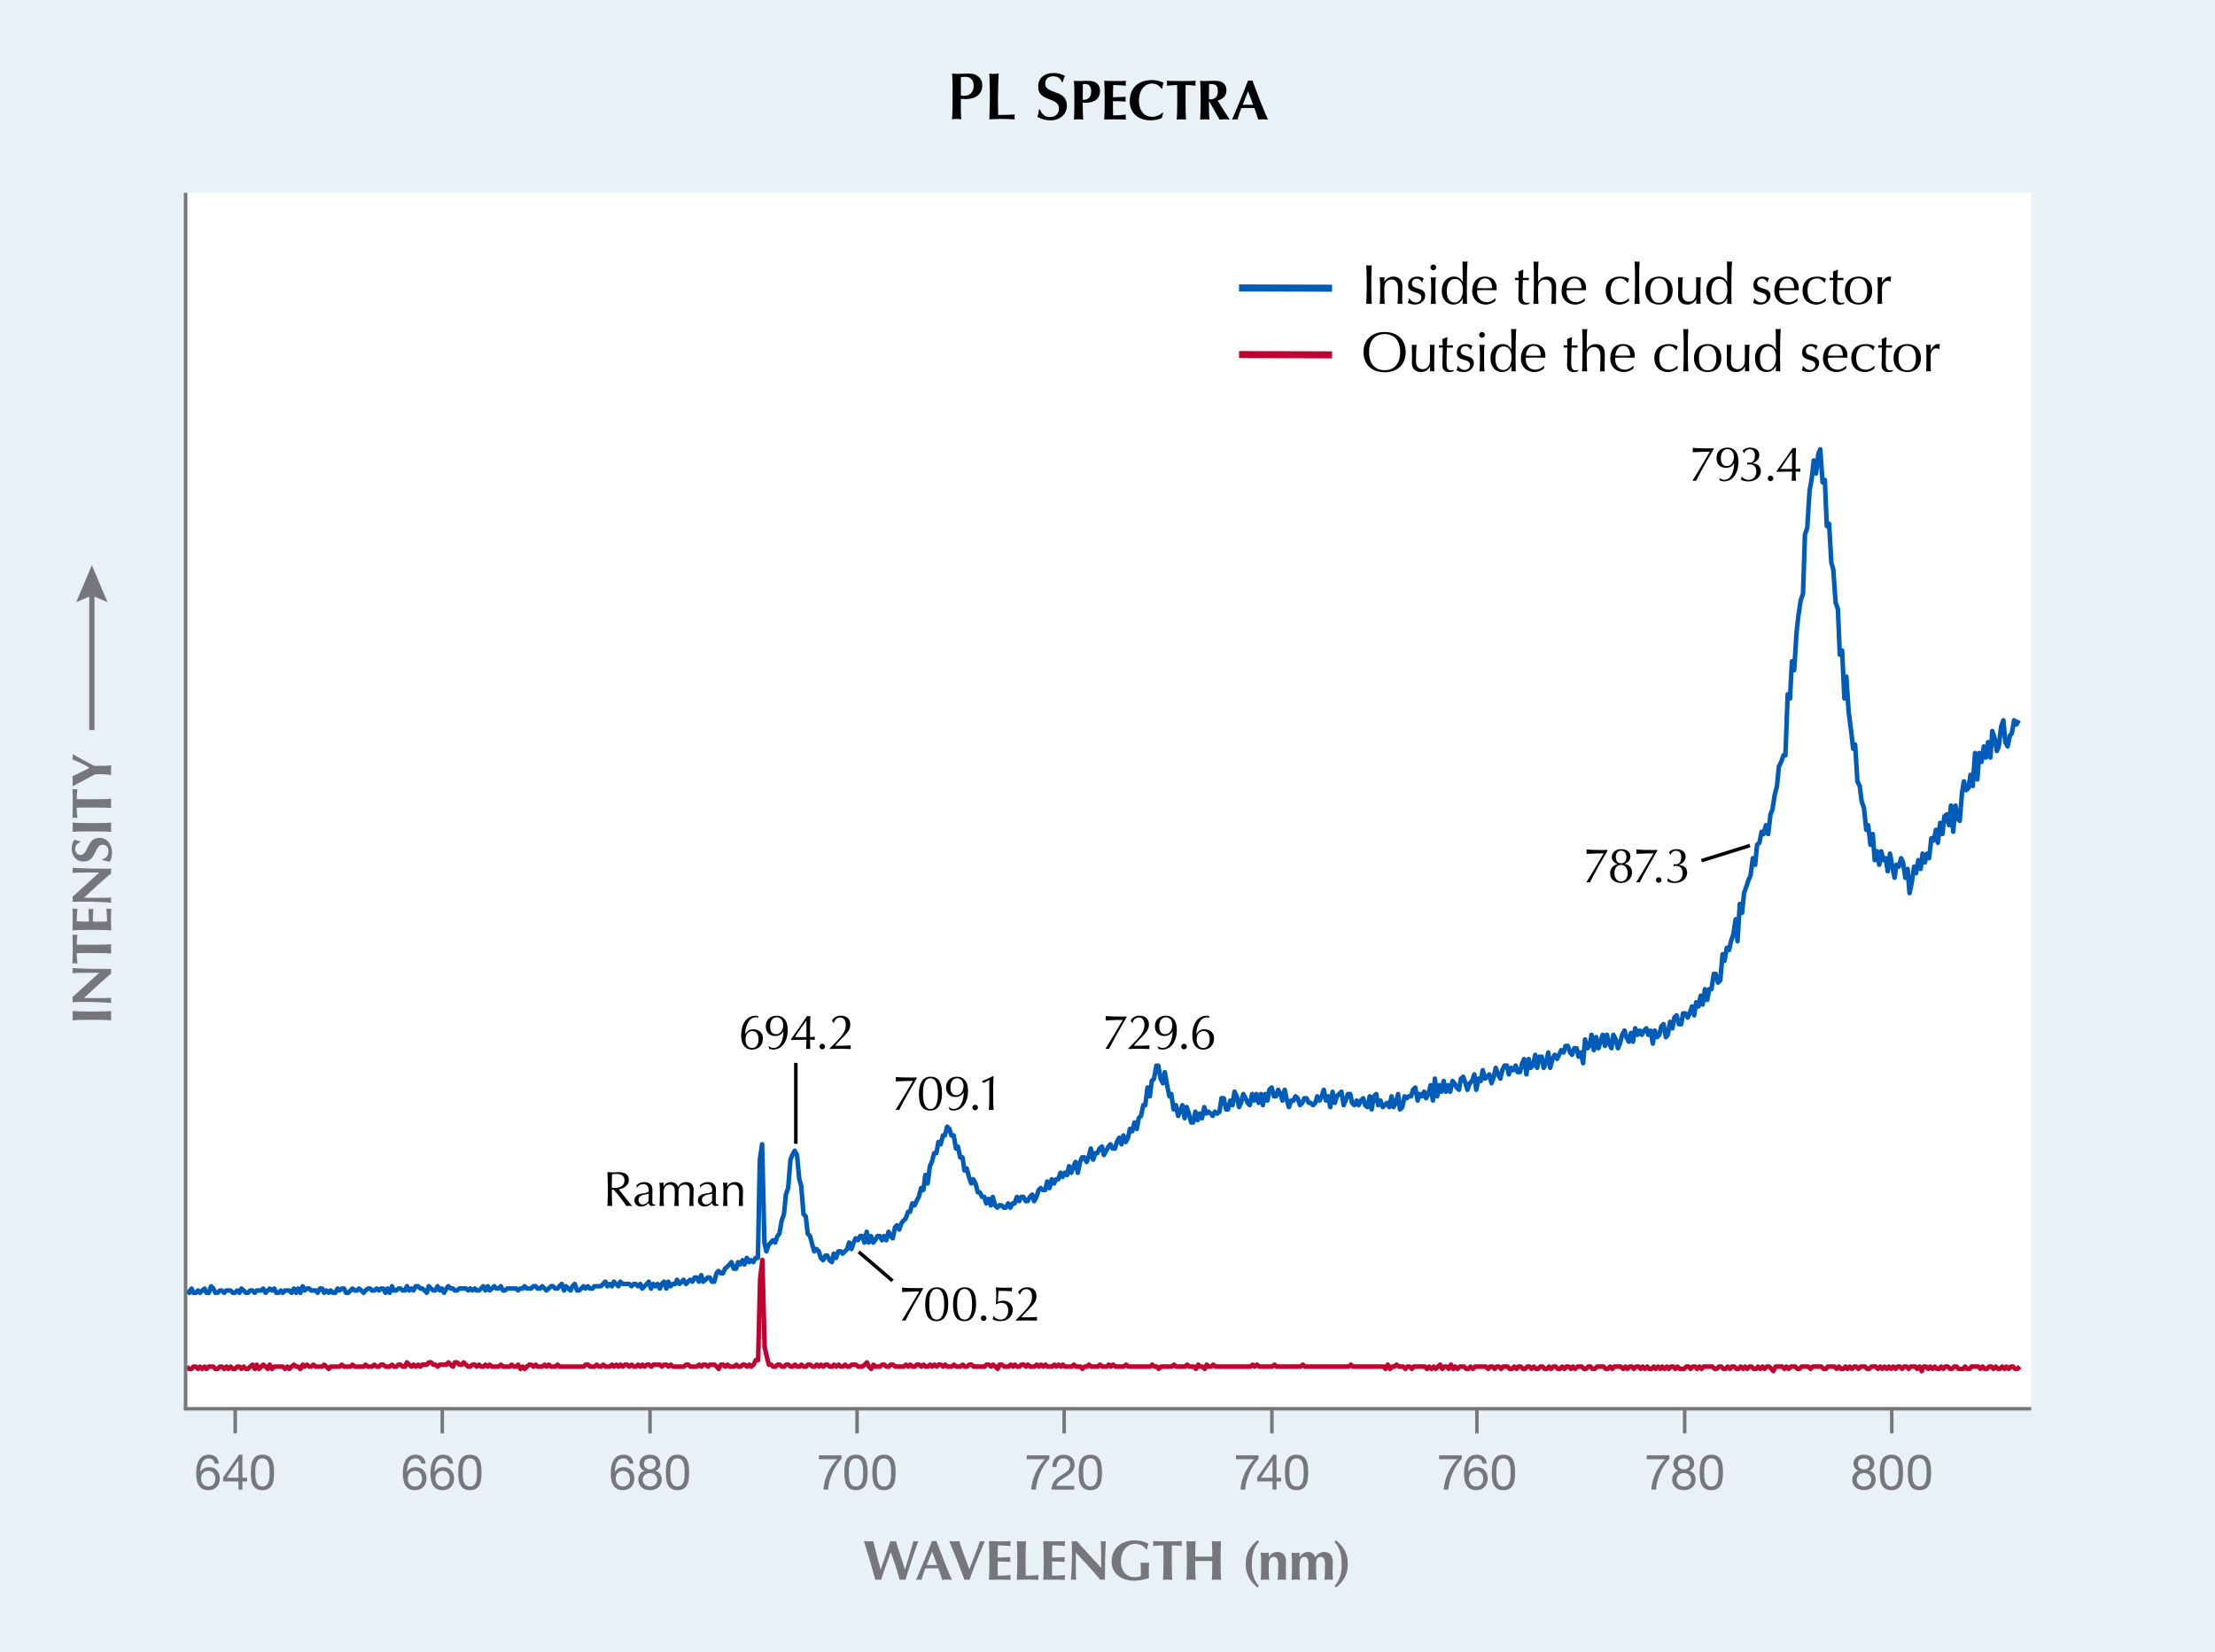 <?xml version="1.0" encoding="UTF-8"?><svg id="Titles" xmlns="http://www.w3.org/2000/svg" width="840" height="626.73" viewBox="0 0 840 626.73"><defs><style>.cls-1{fill:#e8f1f5;}.cls-1,.cls-2,.cls-3,.cls-4,.cls-5{stroke-width:0px;}.cls-6,.cls-2,.cls-7,.cls-8,.cls-9,.cls-10,.cls-11,.cls-12,.cls-13{fill:none;}.cls-6,.cls-8,.cls-9{stroke:#76777a;}.cls-6,.cls-8,.cls-11{stroke-width:1.33px;}.cls-6,.cls-9,.cls-11,.cls-13{stroke-miterlimit:10;}.cls-7,.cls-10,.cls-12{stroke-linejoin:round;}.cls-7,.cls-12{stroke-width:1.73px;}.cls-7,.cls-13{stroke:#c10230;}.cls-8{stroke-linejoin:bevel;}.cls-9{stroke-width:2px;}.cls-3{fill:#000;}.cls-10,.cls-12{stroke:#005cb9;}.cls-10,.cls-13{stroke-width:2.67px;}.cls-11{stroke:#000;}.cls-4{fill:#76777a;}.cls-5{fill:#fff;}</style></defs><rect id="_Rectangle_" class="cls-1" width="840" height="626.73"/><rect class="cls-5" x="70.38" y="73.15" width="699.92" height="461.22"/><path id="Blue_line" class="cls-12" d="M70.9,489.53l.87.87.87-1.6.73,1.6h.87l.87-.87.73.87.87-.87.87-.73.73,1.6h.87l.87-2.48.87.87.73,1.6h.87l.87-.87h.73l.87.87.87-.87h1.6l.87.87h.73l.87-.87.87.87.73-1.6.87.73.87.87h.73l.87-.87h.87l.87.87.73-.87h1.75l.73-.73.87,1.6.87-.87.73-.73.87.73.87-.73.73,1.6h.87l.87-.87.73.87.87-.87h1.6l.87.87.87-1.6.87,1.6.73-1.6.87,1.6.87-2.48.73,1.6.87-.73h.87l.73.73h1.75l.73.87.87-1.6h.87l.73,1.6.87-.87.87.87.73-.87.87.87h.87l.87-1.6.73.73.87-.73h.87l.73,1.6h.87l.87-.87.73-.73.87.73h.87l.73-.73.87.73.87.87.73-.87.87-.73h.87l.73.73h.87l.87-.73.87.73.73-.73h.87l.87,1.6.73-1.6.87,1.6.87-2.48.73,1.6h.87l.87-.73h.73l.87.73h.87l.73-1.6.87,1.6.87-.73.73.73.87-1.6h.87l.87.87h.73l.87.73.87.87.73-2.48.87.87.87.73h.73l.87-1.6.87,1.6.73-.73.87,1.6.87-1.6.73-.87.87.87h.87l.73.73h.87l.87-.73h2.48l.87.73.73-.73.87.73.87-.73.73.73h.87l.87-.73.73-.87.87,1.6.87-1.6.73,1.6.87-.73.87-.87.73.87h.87l.87-.87.87,1.6h.73l.87-.73h3.35l.73.73.87-.73h.87l.73-.87.87.87h1.6l.87-.87h.87l.73.87h.87l.87-.87.87.87.73.73.87-.73.87-.87h.73l.87.87h.87l.73-.87.87-.87.87,2.48.73-1.6.87.87.87.73.73-1.6.87-.87.87,2.48h.73l.87-.73.87-.87.73.87.87-.87.87.87h.87l.73-.87h2.47l.87-.87.87-.87.73,1.75.87-.87.87.87.73-1.75.87.87.87.87.73-1.75.87.87h2.48l.87.87.87-.87h.73l.87.87.87-.87.73,1.75.87-.87.87-.87.73-.87.87,2.62.87-1.75.73.87.87-.87.87,1.75.73-1.75.87-.87.87,2.62.73-2.62.87,1.75.87-.87h.87l.73-1.6.87,1.6.87-.87.73-.73.87,1.6.87-.87.73-.73.87.73.87-1.6h.73l.87,1.6.87-2.48.73,2.48.87-.73.87-.87h.73l.87,1.6h.87l.87-3.2.73-.87.87.87h.87l.73-1.75.87-.73.87-.87.73-.87.87,2.48h.87l.73-2.48.87.87.87-1.6.73,1.6.87-2.48.87,1.6.73-.73.87.73.87-1.6h.87l.73-37.28.87-5.82.87,37.28.73,3.35.87-2.48.87-.87.73-.87.87.87.87-2.48.73-.87.87-4.95.87-2.48.73-7.43.87-2.48.87-10.78.73-1.75.87-1.6.87,1.6.87,9.18.73,2.48.87,10.78.87.87.73,6.55.87.87.87,3.35.73,2.48.87-.87.87.87.73,2.48.87.87.87-1.75h.73l.87,1.75.87.73.73-3.2.87,1.6.87-2.48h.87l.73.87.87-.87.87-.87.73-2.48.87,2.48.87-2.48.73-1.6.87.73.87-1.6h.73l.87,2.48.87-4.08.73,4.08.87-2.48.87,2.48.73-.87.87-1.6h.87l.87,1.6.73-1.6.87,1.6.87-3.2.73,1.6.87.87.87-4.22.73-.73.87,1.6.87-2.48.73-.87.87-.87.87-2.48h.73l.87-3.2.87.73.73-1.6.87-1.6.87-3.35.87.73.73-5.68.87,3.2.87-6.55.73-1.6.87-3.35h.87l.73-4.22.87.87.87-3.35h.73l.87-3.35.87.87.73,2.48h.87l.87,4.95.73-.73.87,4.08h.87l.73,4.95.87-.73.87,3.2.87,2.48.73-1.6.87,1.6.87,3.35h.73l.87,1.75h.87l.73,2.48.87-1.75.87,2.48.73-3.2.87,3.2.87.87.73-.87h.87l.87.87h.73l.87-1.6.87,1.6.87-1.6h.73l.87-2.48.87,1.6.73-1.6h.87l.87,1.6h.73l.87-1.6.87-.87.73,2.48.87-1.6.87-2.62.73-.73.87.73h.87l.73-3.2.87,2.48.87-3.35.87,1.6.73-1.6h.87l.87-2.48.73,1.6.87-1.6.87.87.73-3.35.87,2.48.87-2.48.73-1.6.87,4.08.87-4.08.73-1.75h.87l.87,1.75.73-1.75.87-3.35.87,4.22.87-2.48h.73l.87-1.75.87-.73.73,3.2.87-1.6.87-1.6.73-.87.87,1.6h.87l.73-2.48.87-1.6.87,2.48.73-3.35.87,2.48.87-1.6.73-3.35.87.87.87-3.35.87,2.48.73-4.08.87-.87.87-4.08h.73l.87-6.7.87,3.35.73-5.83.87-.87.87-4.95h.73l.87,4.95.87,1.75.73-4.22.87,4.95.87,4.22.73-.87.87,5.82.87-1.6.87,4.08.73-1.6.87-2.48.87,4.95.73-4.22.87,2.48.87,3.35h.73l.87-4.08.87,3.2.73-2.48.87,1.75.87-4.22.73,2.48.87-.73.87.73.73.87.87-1.6.87.73.87-.73.73-5.1h.87l.87,4.22h.73l.87-3.35.87,1.75.73-5.1.87,1.75.87,4.08.73-1.6.87-3.35.87,1.6.73,1.75.87.87.87-4.22.73,2.48.87-2.48.87,3.35.87-3.35.73,4.22.87-4.22.87,2.48.73-4.08.87-.87.87,3.35h.73l.87-2.48.87,1.6.73,2.48.87-4.08.87,4.08.73,2.48.87-2.48h.87l.73-1.6.87.73.87,2.62.87-.87.73-1.75h.87l.87,1.75h.73l.87.87.87-.87.73-2.48.87,1.6.87-1.6.73-2.48.87,4.08.87-1.6.73,4.08.87-5.82.87,4.22.73-2.48.87-.87.87-.87.87,5.1.73-1.75.87-2.48h.87l.73,3.35.87.87.87-1.75.73,1.75.87-1.75.87-.87.73,2.62.87.73.87-4.08.73,4.95.87-4.95.87-.87.73,4.22.87-1.75.87,2.48.73-.73.87-.87.87,1.6.87-4.08.73,4.08.87-1.6.87-3.35.73,5.82.87-.87.87-4.08.73.73.87-.73h.87l.73-2.48.87-.87.87,4.95.73-2.48.87.87.87-1.75.73,2.48.87-1.6.87-3.35.87,5.82.73-8.3.87,6.7.87-4.22.73,2.48.87-4.08.87,4.08.73-2.48.87,2.48.87-4.08.73.87.87,1.6.87.87.73-4.22.87-.73.87,2.48.73,2.48.87-2.48.87-.87.87-2.48.73,5.82.87-4.22.87.87.73-4.08.87,3.2.87-.73.73-.87.87,3.35.87-2.48.73-3.35.87,2.48.87,1.6.73-3.2.87-1.75h.87l.73,3.35.87-2.48.87.87.87-1.75.73,2.48h.87l.87-3.35.73-1.6.87,5.82.87-5.82.73,3.35.87-.87.87-4.08.73,4.95.87-4.22h.87l.73,4.22.87-1.75.87-4.08.73,5.82.87-3.35.87-1.6.87,1.6.73-1.6.87-1.75.87.87.73-2.48h.87l.87,2.48.73.87.87-2.48h.87l.73,3.2.87-1.6.87,4.08.73-9.03.87,3.35.87-.87.73-4.22.87,5.82.87-4.95.87,4.22.73-2.48.87-2.62.87,4.22.73-4.22.87,3.35.87,1.75.73-5.1.87,1.75.87,3.35.73-1.75.87-3.35.87-1.6.73,2.48.87,1.75.87-3.35.73,3.35.87-5.1.87,2.48.87-1.6.73,1.6.87-1.6.87-.87.73,2.48.87-1.6.87,4.95.73-4.95.87,2.48.87-.87.73-3.2.87-.87.87,4.95.73-.87.87-4.95.87,2.48.73-4.08.87-.87.87,3.35h.87l.73-4.08h.87l.87,1.6.73-1.6.87-2.62.87,3.35.73-4.95.87,1.6.87-4.08.73,3.35.87-5.83.87,4.08.73-4.08h.87l.87-5.83h.73l.87,3.35.87-.87.87-9.9.73,2.48.87-4.95.87.87.73-3.35.87-2.48.87-5.83.73,8.3.87-14.13.87,3.35.73-7.43.87-2.48.87-2.62.73-1.6.87-6.55.87,2.48.73-7.57.87-.73.87-4.22.73.87.87-3.35.87,3.35.87-7.43.73-1.75.87-5.68.87-3.35.73-7.43.87-1.75.87-2.48h.73l.87-23.15.87,1.6.73-14.13.87,3.35.87-14.13.73-6.55.87-5.83.87-2.48.73-22.43.87-2.48.87-13.98.87-5.1.73-6.55.87,4.95.87-7.43.73-1.75.87,12.52.87-.87.73,17.48.87-.87.87,14.85.73,2.48.87,12.52.87,2.48.73,17.33.87-1.6.87,18.2.73-8.3.87,13.25.87,6.7.87,7.43.73-1.6.87,13.98.87,1.75.73,5.83.87,2.48.87,8.3.73-1.75.87,7.43.87-4.08.73,9.9.87-3.35.87,5.1.73-5.1.87,3.35.87-.73.73,4.95.87-6.7.87,4.95.87,4.22.73-4.95.87.73.87-3.2.73,1.6.87,5.83.87-3.35.73,9.17.87-4.22.87-5.83.73,2.48.87-4.95.87,3.35.73-5.83.87,3.35.87-3.35.73,1.75.87-7.57.87.87.87-4.08.73,4.95.87-7.57.87,4.22.73-6.7.87-.73.87,4.08.73-7.43.87,9.9.87-9.9.73,4.95.87.87.87-10.78.73-4.22.87,3.35.87-.87.73-4.95.87,4.22.87-12.52.87,10.05.73-10.05.87,3.35.87-5.83.73,4.22.87-5.83.87,5.83.73-10.05.87,2.62.87,4.95.73-1.75.87-7.43.87-2.48.73,8.3.87,1.6.87-4.08.73-.87.87-4.95.87,1.6.87-1.6"/><path id="Red_line" class="cls-7" d="M70.9,518.39l.87.87h.87l.73-.87h.87l.87.87.73-.87.87.87.87-.87.73.87.87-.87h1.75l.73.87h.87l.87-.87h.73l.87.87.87-.87.73.87.87-.87.87.87h.73l.87-.87h.87l.73.87.87-.87.87.87h.73l.87-.87.87-.73.87,1.6.73-1.6.87,1.6.87-.87.73-.73.87.73.87.87.73-1.6.87,1.6.87-.87h3.2l.87.87.87-.87.73.87.87-.87.87-.73.87.73h.73l.87.87.87-1.6.73.73.87-.73.87.73h.73l.87-.73.87.73h2.47l.73-.73.87.73.87.87.73-.87h3.35l.87-.73.87.73h2.47l.73-.73.87.73h3.35l.73-.73.87.73h1.6l.87-.73.87.73h.87l.73-.73h.87l.87.73h1.6l.87-.73.73.73h.87l.87-.73h.73l.87.73h.87l.73-1.6.87.87.87.73.73-.73.87.73.87-.73.87.73.73-.73h1.75l.73-.87h.87l.87.87h.73l.87.73.87-.73h2.48l.73-.87.87.87.87.73.73-1.6h.87l.87.87h.87l.73-.87.87.87.87.73h.73l.87-.73h.87l.73.73.87-.73.87.73h.73l.87-.73.87.73.73-.73.87.73h2.48l.87-.73.87.73h2.48l.73-.73.87.73h.87l.73-.73.87,1.6.87-.87.73.87.87-.87.87-.73h.73l.87.73.87-.73.73.73h1.75l.87-.73.73.73.87-.73.87.73h1.6l.87-.73.73.73h9.17l.73-.73h.87l.87.73h1.6l.87-.73.87.73h.73l.87-.73.87.73h1.6l.87-.73.73.73.87-.73.87.73.73-.73.87.73.87-.73h.73l.87.73.87-.73.87.73h.73l.87-.73.87.73.73-.73.87.73.87-.73h.73l.87.73.87-.73h2.48l.73.73.87-.73h.87l.73.73.87-.73.87.73h4.08l.87-.73h.87l.73.73h2.48l.87-.73.87.73.73-.73h.87l.87.73.73-.73h1.75l.87.73.73.87.87-1.6h.87l.73.73.87-.73.87.73h1.6l.87-.73.73.73h.87l.87-.73h.73l.87.73.87-.73.73.73.87-.73.87-1.75h.87l.73-30.55.87-7.42.87,33.02.73,3.34.87,3.35h.87l.73.73h.87l.87-.73h.73l.87.73h.87l.73-.73h.87l.87.73h.73l.87-.73.87.73h.87l.73-.73.87.73h.87l.73-.73h.87l.87.73h.73l.87-.73.87.73.73-.73.87.73.87-.73h.73l.87.73h.87l.73-.73.87.73.87-.73.87.73h.73l.87-.73.87.73h.73l.87-.73h1.6l.87.73h1.6l.87-.73.87-.87.73,1.6.87.87.87-1.6.73.73h1.75l.87-.73h.73l.87.73h.87l.73-.73h.87l.87.73h3.2l.87-.73.87.73.73-.73.87.73h.87l.73-.73h.87l.87.73.87-.73.73.73h.87l.87-.73.73.73.87-.73.87.73.73-.73h.87l.87.73.73-.73.87.73h1.6l.87-.73.87.73h1.6l.87-.73.73.73h.87l.87-.73h.87l.73.73h4.22l.73-.73h.87l.87.73.73-.73.87.73.87.87.73-1.6h.87l.87.73h1.6l.87-.73.87.73.73-.73.87.73h.87l.73-.73h.87l.87.73.73-.73.87.73h1.6l.87-.73.87.73.73-.73.87.73.87-.73.73.73h1.75l.87-.73.73.73.87-.73.87.73.73-.73.87.73h2.48l.87-.73.73.73h1.75l.73.87.87-.87h.87l.73-.73.87.73h2.48l.87-.73.87.73h1.6l.87-.73.73.73.87-.73.87.73h3.2l.87-.73.87.73h8.3l.73-.73.87.73h.87l.73.87.87-.87h4.08l.87-.73.87.73h3.35l.73-.73.87.73h1.6l.87.87.87-1.6.73.73h.87l.87.87.73-1.6.87.73h.87l.73-.73.87.73h13.25l.87-.73.73.73.87-.73.87.73h4.95l.87-.73.73.73h9.17l.87-.73.73.73h16.59l.87-.73.73.73h11.65l.73.87.87-1.6.87,1.6.87-.87h.73l.87-.73.87.73h1.6l.87.87.73-.87h.87l.87.87.73-.87h4.22l.73.87.87-.87.87.87.87-.87.73.87.87-.87.87-.73.73,1.6.87-.87h.87l.73.87.87-1.6.87,1.6.73-.87.87.87.87-.87h1.6l.87.87h.73l.87-.87.87.87.87-.87h4.08l.87.87.73-.87h.87l.87.87.73-.87h.87l.87.87.73-.87h1.75l.73.87h.87l.87-.87.87.87.73-.87h.87l.87.87h.73l.87-.87h.87l.73.87.87-.87.87.87h.73l.87-.87h.87l.73.87h.87l.87-.87.73.87.87-.87h.87l.87.87h.73l.87-.87.87.87.73-.87h.87l.87.87.73-.87.87.87.87-.87h1.6l.87.87h.73l.87-.87h.87l.73.87h.87l.87-.87h2.48l.87.87h.73l.87-.87.87.87.73-.87h2.48l.87.87.87-.87.73.87.87-.87h.87l.73.87.87-.87h.87l.87.87.73-.87.87.87.87-.87.73.87h.87l.87-.87.73.87.87-.87.87.87.73-.87.87.87.87-.87.73.87.87-.87h.87l.73.87.87-.87.87.87h1.6l.87-.87h.87l.73.87.87-.87h.87l.73.87.87-.87.87.87.73-.87h3.35l.87.87h.73l.87-.87h.87l.87.87h.73l.87-.87.87.87.73-.87h.87l.87.87h.73l.87-.87.87.87.73-.87.87.87.87-.87h.73l.87.87h.87l.73-.87.87.87.87-.87.73.87.87-.87h.87l.87.87.73.87.87-1.75h2.48l.87.87.73-.87.87.87.87-.87h1.6l.87.87h.73l.87-.87h2.48l.87.87.87-.87h3.2l.87.87h.87l.73-.87h2.48l.87.87.87-.87.73.87h.87l.87-.87.73.87.87-.87.87.87.87-.87h.73l.87.87.87-.87h1.6l.87.87h.73l.87-.87h1.6l.87.87.87-.87.73.87.87-.87.87.87.73-.87.87.87.87-.87.87.87.73-.87h.87l.87.87.73-.87h.87l.87.87.73-.87h1.75l.73.87.87-.87.87,1.75.73-1.75h.87l.87.87.73-.87.87.87.87-.87.87.87h.73l.87-.87.87.87.73-.87h.87l.87.87h.73l.87-.87h.87l.73.87h1.75l.73-.87.87.87h.87l.73-.87h2.62l.73.87.87-.87.87.87h.73l.87-.87h.87l.73.87.87-.87.87.87h.73l.87-.87.87.87.73-.87.87.87.87-.87h.73l.87.87h.87l.87-.87"/><rect class="cls-2" x="70.38" y="73.15" width="699.92" height="461.22"/><line class="cls-6" x1="70.38" y1="73.15" x2="70.38" y2="534.37"/><line class="cls-6" x1="770.3" y1="534.37" x2="69.71" y2="534.37"/><path class="cls-4" d="M81.41,555.18c-.15-1.19-.97-1.98-2.22-1.98-2.71,0-3.14,2.99-3.21,5.02l.04.04c.75-1.21,1.87-1.74,3.3-1.74,2.54,0,4.05,1.85,4.05,4.29,0,1.92-1.08,4.44-4.42,4.44-3.92,0-4.55-3.58-4.55-6.36,0-3.64,1.1-7.09,4.87-7.09,2.18,0,3.55,1.23,3.73,3.38h-1.59ZM76.27,560.91c0,1.64,1.01,2.95,2.74,2.95s2.67-1.36,2.67-2.93-.86-3-2.67-3-2.74,1.33-2.74,2.99Z"/><path class="cls-4" d="M91.92,560.54h1.79v1.4h-1.79v3.1h-1.49v-3.1h-5.8v-1.53l6.03-8.6h1.27v8.73ZM90.43,560.54v-6.48h-.04l-4.4,6.48h4.44Z"/><path class="cls-4" d="M99.53,551.8c4.14,0,4.4,3.81,4.4,6.74s-.26,6.72-4.4,6.72-4.4-3.81-4.4-6.72.26-6.74,4.4-6.74ZM99.53,563.86c2.71,0,2.72-3.36,2.72-5.34s-.02-5.32-2.72-5.32-2.72,3.36-2.72,5.32.02,5.34,2.72,5.34Z"/><line class="cls-8" x1="89.2" y1="534.37" x2="89.2" y2="543.71"/><path class="cls-4" d="M159.78,555.18c-.15-1.19-.97-1.98-2.22-1.98-2.71,0-3.14,2.99-3.21,5.02l.04.04c.75-1.21,1.87-1.74,3.3-1.74,2.54,0,4.05,1.85,4.05,4.29,0,1.92-1.08,4.44-4.42,4.44-3.92,0-4.55-3.58-4.55-6.36,0-3.64,1.1-7.09,4.87-7.09,2.18,0,3.55,1.23,3.73,3.38h-1.59ZM154.65,560.91c0,1.64,1.01,2.95,2.74,2.95s2.67-1.36,2.67-2.93-.86-3-2.67-3-2.74,1.33-2.74,2.99Z"/><path class="cls-4" d="M170.26,555.18c-.15-1.19-.97-1.98-2.22-1.98-2.71,0-3.14,2.99-3.21,5.02l.04.04c.75-1.21,1.87-1.74,3.3-1.74,2.54,0,4.05,1.85,4.05,4.29,0,1.92-1.08,4.44-4.42,4.44-3.92,0-4.55-3.58-4.55-6.36,0-3.64,1.1-7.09,4.87-7.09,2.18,0,3.55,1.23,3.73,3.38h-1.59ZM165.13,560.91c0,1.64,1.01,2.95,2.74,2.95s2.67-1.36,2.67-2.93-.86-3-2.67-3-2.74,1.33-2.74,2.99Z"/><path class="cls-4" d="M178.2,551.8c4.14,0,4.4,3.81,4.4,6.74s-.26,6.72-4.4,6.72-4.4-3.81-4.4-6.72.26-6.74,4.4-6.74ZM178.2,563.86c2.71,0,2.72-3.36,2.72-5.34s-.02-5.32-2.72-5.32-2.72,3.36-2.72,5.32.02,5.34,2.72,5.34Z"/><line class="cls-8" x1="167.73" y1="534.37" x2="167.73" y2="543.71"/><path class="cls-4" d="M238.63,555.18c-.15-1.19-.97-1.98-2.22-1.98-2.71,0-3.14,2.99-3.21,5.02l.04.04c.75-1.21,1.87-1.74,3.3-1.74,2.54,0,4.05,1.85,4.05,4.29,0,1.92-1.08,4.44-4.42,4.44-3.92,0-4.55-3.58-4.55-6.36,0-3.64,1.1-7.09,4.87-7.09,2.18,0,3.55,1.23,3.73,3.38h-1.59ZM233.5,560.91c0,1.64,1.01,2.95,2.74,2.95s2.67-1.36,2.67-2.93-.86-3-2.67-3-2.74,1.33-2.74,2.99Z"/><path class="cls-4" d="M246.41,551.8c2.89,0,4.01,1.7,4.01,3.38,0,1.18-.75,2.26-1.83,2.74,1.59.5,2.35,1.66,2.35,3.3,0,2.56-1.94,4.03-4.38,4.03s-4.5-1.32-4.5-4.03c0-1.57.84-2.78,2.31-3.3-1.1-.45-1.85-1.55-1.85-2.74,0-2.18,1.85-3.38,3.88-3.38ZM246.56,563.86c1.59,0,2.71-1.1,2.71-2.58s-1.23-2.52-2.72-2.52c-1.57,0-2.8,1.01-2.8,2.54s1.18,2.56,2.82,2.56ZM246.56,557.36c1.25,0,2.18-.78,2.18-2.13s-.93-2.03-2.22-2.03-2.31.71-2.31,2.03c0,1.46,1.04,2.13,2.35,2.13Z"/><path class="cls-4" d="M256.92,551.8c4.14,0,4.4,3.81,4.4,6.74s-.26,6.72-4.4,6.72-4.4-3.81-4.4-6.72.26-6.74,4.4-6.74ZM256.92,563.86c2.71,0,2.72-3.36,2.72-5.34s-.02-5.32-2.72-5.32-2.72,3.36-2.72,5.32.02,5.34,2.72,5.34Z"/><line class="cls-8" x1="246.51" y1="534.37" x2="246.51" y2="543.71"/><path class="cls-4" d="M319.13,553.39c-2.67,2.65-4.83,7.5-5.08,11.64h-1.77c.3-4.48,2.44-8.57,5.22-11.51h-6.94v-1.49h8.57v1.36Z"/><path class="cls-4" d="M324.61,551.8c4.14,0,4.4,3.81,4.4,6.74s-.26,6.72-4.4,6.72-4.4-3.81-4.4-6.72.26-6.74,4.4-6.74ZM324.61,563.86c2.71,0,2.72-3.36,2.72-5.34s-.02-5.32-2.72-5.32-2.72,3.36-2.72,5.32.02,5.34,2.72,5.34Z"/><path class="cls-4" d="M335.24,551.8c4.14,0,4.4,3.81,4.4,6.74s-.26,6.72-4.4,6.72-4.4-3.81-4.4-6.72.26-6.74,4.4-6.74ZM335.24,563.86c2.71,0,2.72-3.36,2.72-5.34s-.02-5.32-2.72-5.32-2.72,3.36-2.72,5.32.02,5.34,2.72,5.34Z"/><line class="cls-8" x1="325.03" y1="534.37" x2="325.03" y2="543.71"/><path class="cls-4" d="M397.93,553.39c-2.67,2.65-4.83,7.5-5.08,11.64h-1.77c.3-4.48,2.44-8.57,5.22-11.51h-6.94v-1.49h8.57v1.36Z"/><path class="cls-4" d="M399.13,556.49c-.13-2.69,1.46-4.68,4.25-4.68,2.31,0,4.14,1.34,4.14,3.81,0,2.33-1.57,3.51-3.21,4.53-1.66,1.01-3.4,1.85-3.71,3.49h6.79v1.4h-8.64c.26-3.13,1.85-4.25,3.71-5.41,2.24-1.38,3.38-2.2,3.38-4.03,0-1.44-1.16-2.39-2.56-2.39-1.85,0-2.63,1.7-2.58,3.28h-1.59Z"/><path class="cls-4" d="M413.5,551.8c4.14,0,4.4,3.81,4.4,6.74s-.26,6.72-4.4,6.72-4.4-3.81-4.4-6.72.26-6.74,4.4-6.74ZM413.5,563.86c2.71,0,2.72-3.36,2.72-5.34s-.02-5.32-2.72-5.32-2.72,3.36-2.72,5.32.02,5.34,2.72,5.34Z"/><line class="cls-8" x1="403.56" y1="534.37" x2="403.56" y2="543.71"/><path class="cls-4" d="M477.29,553.39c-2.67,2.65-4.83,7.5-5.08,11.64h-1.77c.3-4.48,2.44-8.57,5.22-11.51h-6.94v-1.49h8.57v1.36Z"/><path class="cls-4" d="M484.08,560.54h1.79v1.4h-1.79v3.1h-1.49v-3.1h-5.8v-1.53l6.03-8.6h1.27v8.73ZM482.59,560.54v-6.48h-.04l-4.4,6.48h4.44Z"/><path class="cls-4" d="M491.69,551.8c4.14,0,4.4,3.81,4.4,6.74s-.26,6.72-4.4,6.72-4.4-3.81-4.4-6.72.26-6.74,4.4-6.74ZM491.69,563.86c2.71,0,2.72-3.36,2.72-5.34s-.02-5.32-2.72-5.32-2.72,3.36-2.72,5.32.02,5.34,2.72,5.34Z"/><line class="cls-8" x1="482.34" y1="534.37" x2="482.34" y2="543.71"/><path class="cls-4" d="M554.35,553.39c-2.67,2.65-4.83,7.5-5.08,11.64h-1.77c.3-4.48,2.44-8.57,5.22-11.51h-6.94v-1.49h8.57v1.36Z"/><path class="cls-4" d="M562.22,555.18c-.15-1.19-.97-1.98-2.22-1.98-2.71,0-3.13,2.99-3.21,5.02l.04.04c.75-1.21,1.87-1.74,3.3-1.74,2.54,0,4.05,1.85,4.05,4.29,0,1.92-1.08,4.44-4.42,4.44-3.92,0-4.55-3.58-4.55-6.36,0-3.64,1.1-7.09,4.87-7.09,2.18,0,3.54,1.23,3.73,3.38h-1.59ZM557.09,560.91c0,1.64,1.01,2.95,2.74,2.95s2.67-1.36,2.67-2.93-.86-3-2.67-3-2.74,1.33-2.74,2.99Z"/><path class="cls-4" d="M570.16,551.8c4.14,0,4.4,3.81,4.4,6.74s-.26,6.72-4.4,6.72-4.4-3.81-4.4-6.72.26-6.74,4.4-6.74ZM570.16,563.86c2.71,0,2.72-3.36,2.72-5.34s-.02-5.32-2.72-5.32-2.72,3.36-2.72,5.32.02,5.34,2.72,5.34Z"/><line class="cls-8" x1="560.1" y1="534.37" x2="560.1" y2="543.71"/><path class="cls-4" d="M633.08,553.39c-2.67,2.65-4.83,7.5-5.08,11.64h-1.77c.3-4.48,2.44-8.57,5.22-11.51h-6.94v-1.49h8.57v1.36Z"/><path class="cls-4" d="M638.49,551.8c2.89,0,4.01,1.7,4.01,3.38,0,1.18-.75,2.26-1.83,2.74,1.59.5,2.35,1.66,2.35,3.3,0,2.56-1.94,4.03-4.38,4.03s-4.5-1.32-4.5-4.03c0-1.57.84-2.78,2.31-3.3-1.1-.45-1.85-1.55-1.85-2.74,0-2.18,1.85-3.38,3.88-3.38ZM638.64,563.86c1.59,0,2.71-1.1,2.71-2.58s-1.23-2.52-2.72-2.52c-1.57,0-2.8,1.01-2.8,2.54s1.18,2.56,2.82,2.56ZM638.64,557.36c1.25,0,2.18-.78,2.18-2.13s-.93-2.03-2.22-2.03-2.31.71-2.31,2.03c0,1.46,1.04,2.13,2.35,2.13Z"/><path class="cls-4" d="M648.99,551.8c4.14,0,4.4,3.81,4.4,6.74s-.26,6.72-4.4,6.72-4.4-3.81-4.4-6.72.26-6.74,4.4-6.74ZM648.99,563.86c2.71,0,2.72-3.36,2.72-5.34s-.02-5.32-2.72-5.32-2.72,3.36-2.72,5.32.02,5.34,2.72,5.34Z"/><line class="cls-8" x1="638.88" y1="534.37" x2="638.88" y2="543.71"/><path class="cls-4" d="M706.79,551.8c2.89,0,4.01,1.7,4.01,3.38,0,1.18-.75,2.26-1.83,2.74,1.59.5,2.35,1.66,2.35,3.3,0,2.56-1.94,4.03-4.38,4.03s-4.5-1.32-4.5-4.03c0-1.57.84-2.78,2.31-3.3-1.1-.45-1.85-1.55-1.85-2.74,0-2.18,1.85-3.38,3.88-3.38ZM706.94,563.86c1.59,0,2.71-1.1,2.71-2.58s-1.23-2.52-2.72-2.52c-1.57,0-2.8,1.01-2.8,2.54s1.18,2.56,2.82,2.56ZM706.94,557.36c1.25,0,2.18-.78,2.18-2.13s-.93-2.03-2.22-2.03-2.31.71-2.31,2.03c0,1.46,1.04,2.13,2.35,2.13Z"/><path class="cls-4" d="M717.29,551.8c4.14,0,4.4,3.81,4.4,6.74s-.26,6.72-4.4,6.72-4.4-3.81-4.4-6.72.26-6.74,4.4-6.74ZM717.29,563.86c2.71,0,2.72-3.36,2.72-5.34s-.02-5.32-2.72-5.32-2.72,3.36-2.72,5.32.02,5.34,2.72,5.34Z"/><path class="cls-4" d="M727.92,551.8c4.14,0,4.4,3.81,4.4,6.74s-.26,6.72-4.4,6.72-4.4-3.81-4.4-6.72.26-6.74,4.4-6.74ZM727.92,563.86c2.71,0,2.72-3.36,2.72-5.34s-.02-5.32-2.72-5.32-2.72,3.36-2.72,5.32.02,5.34,2.72,5.34Z"/><line class="cls-8" x1="717.41" y1="534.37" x2="717.41" y2="543.71"/><path class="cls-3" d="M230.49,449.45c0-1.6-.07-3.23-.15-4.83.71.06,1.42.09,2.13.09s1.42-.09,2.13-.09c2.11,0,3.88.73,3.88,2.95,0,2.41-2.41,3.38-3.83,3.56.91,1.14,4.03,5.15,5.11,6.36-.37-.06-.75-.09-1.12-.09s-.73.04-1.08.09c-.75-1.14-3.23-4.57-4.83-6.2h-.71v1.36c0,1.61.07,3.23.15,4.83-.32-.06-.62-.09-.91-.09s-.6.04-.91.09c.07-1.61.15-3.23.15-4.83v-3.21ZM232.02,450.52c.34.07.77.09,1.25.09,1.53,0,3.56-.63,3.56-2.86,0-1.96-1.62-2.44-2.89-2.44-.86,0-1.42.06-1.81.09-.06,1.36-.11,2.71-.11,4.05v1.06Z"/><path class="cls-3" d="M241.42,449.47c1.12-.84,2.02-1.08,3-1.08,1.79,0,3.02,1.1,3.02,2.76,0,1.4-.08,2.78-.08,4.35,0,.62,0,1.38.73,1.38.11,0,.26,0,.39-.08v.41c-.26.11-.71.26-1.19.26-.8,0-1.21-.52-1.29-1.16-.9.9-1.66,1.36-2.93,1.36s-2.48-.88-2.48-2.3c0-1.49,1.01-2.29,2.63-2.56,2.71-.43,2.8-.58,2.8-1.31,0-1.25-.56-2.35-2.05-2.35-.99,0-1.92.47-2.35,1.27h-.21v-.97ZM246.03,452.79c-1.29.43-3.9.3-3.9,2.33,0,1.18.8,1.77,1.62,1.77.95,0,1.77-.62,2.2-1.31l.07-2.8Z"/><path class="cls-3" d="M250.24,452.07c0-1.12-.04-2.43-.15-3.49.28.06.56.09.84.09.19,0,.47-.04.75-.09-.04.5-.06.99-.06,1.49h.04c.67-1.14,1.59-1.68,2.78-1.68,1.27,0,2.44.78,2.71,1.85h.04c.6-1.19,1.68-1.85,3-1.85,1.62,0,2.86.84,2.86,2.95,0,.86-.11,1.92-.11,4.12,0,.67,0,1.25.06,2.03-.26-.06-.52-.09-.8-.09s-.56.04-.82.09c.07-.69.19-2.56.19-5.9,0-1.25-.49-2.24-1.96-2.24-.9,0-1.53.41-1.87.88-.39.56-.45.75-.45,4.29,0,1.08.04,1.81.09,2.97-.28-.06-.56-.09-.82-.09s-.54.04-.82.09c.11-1.4.17-2.87.17-4.24,0-2.31-.02-2.46-.34-3.04-.26-.47-.93-.86-1.55-.86-1.61,0-2.39,1.12-2.39,3.06v1.59c0,1.12.04,2.43.15,3.49-.28-.06-.56-.09-.84-.09s-.56.04-.84.09c.11-1.06.15-2.37.15-3.49v-1.94Z"/><path class="cls-3" d="M265.49,449.47c1.12-.84,2.02-1.08,3-1.08,1.79,0,3.02,1.1,3.02,2.76,0,1.4-.08,2.78-.08,4.35,0,.62,0,1.38.73,1.38.11,0,.26,0,.39-.08v.41c-.26.11-.71.26-1.19.26-.8,0-1.21-.52-1.29-1.16-.9.9-1.66,1.36-2.93,1.36s-2.48-.88-2.48-2.3c0-1.49,1.01-2.29,2.63-2.56,2.71-.43,2.8-.58,2.8-1.31,0-1.25-.56-2.35-2.05-2.35-.99,0-1.92.47-2.35,1.27h-.21v-.97ZM270.1,452.79c-1.29.43-3.9.3-3.9,2.33,0,1.18.8,1.77,1.62,1.77.95,0,1.77-.62,2.2-1.31l.07-2.8Z"/><path class="cls-3" d="M278.26,449.36c-1.74,0-2.52,1.12-2.52,3.06v1.59c0,1.12.04,2.43.15,3.49-.28-.06-.56-.09-.84-.09s-.56.04-.84.09c.11-1.06.15-2.37.15-3.49v-1.94c0-1.12-.04-2.43-.15-3.49.28.06.56.09.84.09.19,0,.47-.04.75-.09-.04.5-.06.99-.06,1.49h.04c.69-1.06,1.64-1.68,2.99-1.68s2.99.67,2.99,3.25c0,1.06-.07,2.18-.07,3.45,0,.82,0,1.61.04,2.41-.28-.06-.52-.09-.78-.09s-.5.04-.77.09c.04-1.36.13-2.72.13-4.16v-1.14c0-1.83-.8-2.84-2.03-2.84Z"/><path class="cls-3" d="M287.67,385.94l-.09.08c-.26-.08-.56-.13-.97-.13-2.89,0-4.01,4.05-4.01,6.33h.04c.49-.84,1.36-1.81,3-1.81,1.31,0,3.68.65,3.68,3.51,0,2.5-1.62,4.22-4.14,4.22-2.15,0-4.11-1.46-4.11-5.38-.02-4.14,1.96-7.54,5.54-7.46.41,0,.58.02.78.06l.28.6ZM285.3,391.09c-1.46,0-2.59,1.32-2.59,3.21s1.06,3.23,2.48,3.23c1.57,0,2.48-1.33,2.48-3.23s-.77-3.21-2.37-3.21Z"/><path class="cls-3" d="M291.47,396.76c.52.47,1.16.76,1.85.76,2.69,0,3.77-3.3,3.77-6.29h-.04c-.58,1.03-1.53,1.75-3.02,1.75-2.22,0-3.62-1.36-3.62-3.71s1.62-3.99,4.14-3.99c2.22,0,4.18,1.46,4.18,5.38,0,4.14-2.03,7.46-5.5,7.46-.63,0-1.19-.15-1.47-.26-.07-.32-.22-.78-.37-1.04l.09-.06ZM294.53,385.88c-1.46,0-2.48,1.33-2.48,3.4s.88,3.02,2.29,3.02c1.72,0,2.67-1.72,2.67-3.51s-.99-2.91-2.48-2.91Z"/><path class="cls-3" d="M299.99,394.15c2.2-3.08,4.91-6.89,6.1-8.75.21.06.43.09.63.09s.41-.04.6-.09c-.11,2.17-.13,5.34-.13,7.99.71,0,1.4-.07,1.83-.15-.06.21-.09.41-.09.62s.04.41.09.62c-.43-.07-1.12-.11-1.83-.11v.78c0,.97.07,2.11.11,2.78-.28-.06-.54-.09-.82-.09s-.54.04-.82.09c.06-.71.15-1.85.15-2.78v-.78c-1.12,0-4.78.09-5.82.13v-.34ZM305.82,387.12h-.04c-1.04,1.46-3.45,4.85-4.31,6.27h4.35v-6.27Z"/><path class="cls-3" d="M311.83,395.92c.58,0,1.06.49,1.06,1.06s-.48,1.06-1.06,1.06-1.06-.49-1.06-1.06.49-1.06,1.06-1.06Z"/><path class="cls-3" d="M315.48,387.13c.78-1.27,1.87-1.85,3.42-1.85,1.96,0,3.55.99,3.55,3.3,0,1.7-.78,2.84-2.35,4.44-.93.95-2.61,2.58-3.4,3.66h1.77c1.77,0,3.17-.07,4.2-.15-.06.22-.09.47-.09.69s.04.47.09.69c-1.33-.06-2.67-.09-3.99-.09s-2.67.04-4.01.09v-.28c5.23-5.15,6.07-6.4,6.07-8.96,0-1.85-.97-2.71-2.09-2.71-1.59,0-2.24,1.29-2.37,2.03l-.13.04-.65-.92Z"/><path class="cls-3" d="M350.04,488.89c-2.22,3.79-4.65,8.04-6.68,12.06-.22-.06-.43-.09-.71-.09-.22,0-.45.04-.67.09,2.33-3.75,5.3-8.75,6.61-11.05-1.12,0-3.36,0-6.51.19.04-.26.07-.58.07-.84s-.04-.56-.07-.82c1.01.08,1.83.13,2.52.15.76.02,2.5.04,3.53.04.77,0,1.29-.02,1.92-.02v.3Z"/><path class="cls-3" d="M355.24,488.31c3.58,0,4.37,2.91,4.37,6.42s-1.34,6.42-4.37,6.42c-3.58,0-4.37-2.91-4.37-6.42s1.12-6.42,4.37-6.42ZM355.24,500.56c2.13,0,2.84-2.52,2.84-5.82s-.71-5.82-2.84-5.82-2.84,2.29-2.84,5.82c0,3.3.71,5.82,2.84,5.82Z"/><path class="cls-3" d="M365.8,488.31c3.58,0,4.37,2.91,4.37,6.42s-1.34,6.42-4.37,6.42c-3.58,0-4.37-2.91-4.37-6.42s1.12-6.42,4.37-6.42ZM365.8,500.56c2.13,0,2.84-2.52,2.84-5.82s-.71-5.82-2.84-5.82-2.84,2.29-2.84,5.82c0,3.3.71,5.82,2.84,5.82Z"/><path class="cls-3" d="M373.02,498.95c.58,0,1.06.49,1.06,1.06s-.48,1.06-1.06,1.06-1.06-.49-1.06-1.06.49-1.06,1.06-1.06Z"/><path class="cls-3" d="M378.42,493.87c.5-.26.97-.49,2.09-.49,2.18,0,3.58,1.62,3.58,3.51,0,2.35-1.9,4.25-4.65,4.25-1.1,0-2.18-.21-2.99-.75v-.15c.13-.32.24-.78.28-1.08h.13c.47.92,1.64,1.38,2.65,1.38,1.47,0,2.85-1.1,2.85-3.45,0-2.11-1.27-2.93-2.61-2.93-1.03,0-1.7.47-1.92.62l-.21-.13c.17-.97.19-2.09.19-3.15s-.04-2.24-.15-3.08l.17-.11c.19.04.52.08,1.04.11.54.04,1.27.06,2.28.06,1.16,0,2.17-.02,2.61-.04l.09.08c-.09.32-.13.69-.13,1.04,0,.13,0,.22.02.32-1.1-.21-3.92-.24-5.08-.24l-.26,4.24Z"/><path class="cls-3" d="M386.1,490.16c.78-1.27,1.87-1.85,3.42-1.85,1.96,0,3.55.99,3.55,3.3,0,1.7-.78,2.84-2.35,4.44-.93.95-2.61,2.58-3.4,3.66h1.77c1.77,0,3.17-.07,4.2-.15-.06.22-.09.47-.09.69s.04.47.09.69c-1.33-.06-2.67-.09-3.99-.09s-2.67.04-4.01.09v-.28c5.23-5.15,6.07-6.4,6.07-8.96,0-1.85-.97-2.71-2.09-2.71-1.59,0-2.24,1.29-2.37,2.03l-.13.04-.65-.92Z"/><line class="cls-11" x1="325.68" y1="474.88" x2="338.48" y2="485.84"/><path class="cls-3" d="M347.66,409c-2.22,3.79-4.65,8.04-6.68,12.06-.22-.06-.43-.09-.71-.09-.22,0-.45.04-.67.09,2.33-3.75,5.3-8.75,6.61-11.05-1.12,0-3.36,0-6.51.19.04-.26.07-.58.07-.84s-.04-.56-.07-.82c1.01.08,1.83.13,2.52.15.76.02,2.5.04,3.53.04.77,0,1.29-.02,1.92-.02v.3Z"/><path class="cls-3" d="M352.86,408.42c3.58,0,4.37,2.91,4.37,6.42s-1.34,6.42-4.37,6.42c-3.58,0-4.37-2.91-4.37-6.42s1.12-6.42,4.37-6.42ZM352.86,420.66c2.13,0,2.84-2.52,2.84-5.82s-.71-5.82-2.84-5.82-2.84,2.29-2.84,5.82c0,3.3.71,5.82,2.84,5.82Z"/><path class="cls-3" d="M359.85,419.89c.52.47,1.16.76,1.85.76,2.69,0,3.77-3.3,3.77-6.29h-.04c-.58,1.03-1.53,1.75-3.02,1.75-2.22,0-3.62-1.36-3.62-3.71s1.62-3.99,4.14-3.99c2.22,0,4.18,1.46,4.18,5.38,0,4.14-2.03,7.46-5.5,7.46-.63,0-1.19-.15-1.47-.26-.07-.32-.22-.78-.37-1.04l.09-.06ZM362.91,409.01c-1.46,0-2.48,1.33-2.48,3.4s.88,3.02,2.29,3.02c1.72,0,2.67-1.72,2.67-3.51s-.99-2.91-2.48-2.91Z"/><path class="cls-3" d="M369.83,419.05c.58,0,1.06.49,1.06,1.06s-.48,1.06-1.06,1.06-1.06-.49-1.06-1.06.49-1.06,1.06-1.06Z"/><path class="cls-3" d="M375.19,409.61l-2.22,1.23c-.11-.22-.34-.45-.56-.6v-.13c1.42-.58,2.97-1.29,4.25-1.94l.13.09c-.09,1.62-.15,3.25-.15,4.87v3.12c0,1.61.06,3.21.15,4.8-.3-.06-.58-.09-.88-.09s-.58.04-.88.09c.11-1.61.15-3.19.15-4.8v-6.64Z"/><path class="cls-3" d="M427.23,385.87c-2.22,3.79-4.65,8.04-6.68,12.06-.22-.06-.43-.09-.71-.09-.22,0-.45.04-.67.09,2.33-3.75,5.3-8.75,6.61-11.05-1.12,0-3.36,0-6.51.19.04-.26.07-.58.07-.84s-.04-.56-.07-.82c1.01.08,1.83.13,2.52.15.76.02,2.5.04,3.53.04.77,0,1.29-.02,1.92-.02v.3Z"/><path class="cls-3" d="M428.74,387.13c.78-1.27,1.87-1.85,3.42-1.85,1.96,0,3.55.99,3.55,3.3,0,1.7-.78,2.84-2.35,4.44-.93.95-2.61,2.58-3.4,3.66h1.77c1.77,0,3.17-.07,4.2-.15-.06.22-.09.47-.09.69s.04.47.09.69c-1.33-.06-2.67-.09-3.99-.09s-2.67.04-4.01.09v-.28c5.23-5.15,6.07-6.4,6.07-8.96,0-1.85-.97-2.71-2.09-2.71-1.59,0-2.24,1.29-2.37,2.03l-.13.04-.65-.92Z"/><path class="cls-3" d="M439.04,396.76c.52.47,1.16.76,1.85.76,2.69,0,3.77-3.3,3.77-6.29h-.04c-.58,1.03-1.53,1.75-3.02,1.75-2.22,0-3.62-1.36-3.62-3.71s1.62-3.99,4.14-3.99c2.22,0,4.18,1.46,4.18,5.38,0,4.14-2.03,7.46-5.5,7.46-.63,0-1.19-.15-1.47-.26-.07-.32-.22-.78-.37-1.04l.09-.06ZM442.1,385.88c-1.46,0-2.48,1.33-2.48,3.4s.88,3.02,2.29,3.02c1.72,0,2.67-1.72,2.67-3.51s-.99-2.91-2.48-2.91Z"/><path class="cls-3" d="M449.02,395.92c.58,0,1.06.49,1.06,1.06s-.48,1.06-1.06,1.06-1.06-.49-1.06-1.06.49-1.06,1.06-1.06Z"/><path class="cls-3" d="M458.76,385.94l-.09.08c-.26-.08-.56-.13-.97-.13-2.89,0-4.01,4.05-4.01,6.33h.04c.49-.84,1.36-1.81,3-1.81,1.31,0,3.68.65,3.68,3.51,0,2.5-1.62,4.22-4.14,4.22-2.15,0-4.11-1.46-4.11-5.38-.02-4.14,1.96-7.54,5.54-7.46.41,0,.58.02.78.06l.28.6ZM456.39,391.09c-1.46,0-2.59,1.32-2.59,3.21s1.06,3.23,2.48,3.23c1.57,0,2.48-1.33,2.48-3.23s-.77-3.21-2.37-3.21Z"/><path class="cls-3" d="M609.61,322.69c-2.22,3.79-4.65,8.04-6.68,12.06-.22-.06-.43-.09-.71-.09-.22,0-.45.04-.67.09,2.33-3.75,5.3-8.75,6.61-11.05-1.12,0-3.36,0-6.51.19.04-.26.07-.58.07-.84s-.04-.56-.07-.82c1.01.08,1.83.13,2.52.15.76.02,2.5.04,3.53.04.77,0,1.29-.02,1.92-.02v.3Z"/><path class="cls-3" d="M613.3,327.78v-.13c-.93-.22-2.05-1.12-2.05-2.58,0-1.57,1.38-2.97,3.51-2.97,2.46,0,3.56,1.32,3.56,2.74,0,1.16-.73,2.31-2.09,2.74v.13c.86.15,2.69.88,2.69,3.15,0,2.46-1.87,4.07-4.16,4.07s-4.16-1.33-4.16-3.64c0-1.51.78-2.89,2.71-3.53ZM614.75,328.08c-1.55,0-2.52,1.31-2.52,3.14s.97,3.13,2.52,3.13,2.52-1.31,2.52-3.13-.97-3.14-2.52-3.14ZM614.77,322.7c-1.4,0-2,1.1-2,2.39s.6,2.39,2,2.39,2.01-1.1,2.01-2.39-.6-2.39-2.01-2.39Z"/><path class="cls-3" d="M628.51,322.69c-2.22,3.79-4.65,8.04-6.68,12.06-.22-.06-.43-.09-.71-.09-.22,0-.45.04-.67.09,2.33-3.75,5.3-8.75,6.61-11.05-1.12,0-3.36,0-6.51.19.04-.26.07-.58.07-.84s-.04-.56-.07-.82c1.01.08,1.83.13,2.52.15.76.02,2.5.04,3.53.04.77,0,1.29-.02,1.92-.02v.3Z"/><path class="cls-3" d="M629.03,332.74c.58,0,1.06.49,1.06,1.06s-.48,1.06-1.06,1.06-1.06-.49-1.06-1.06.49-1.06,1.06-1.06Z"/><path class="cls-3" d="M632.96,323.23c.52-.5,1.34-1.12,2.72-1.12,1.96,0,3.56.86,3.56,2.78,0,1.81-1.42,2.82-2.52,3.1v.11c1.25.07,3.12.67,3.12,2.89s-1.9,3.96-4.76,3.96c-1.29,0-2.15-.34-2.82-.65.09-.21.21-.75.22-1.12l.11-.07c.45.52,1.32,1.25,2.52,1.25,1.85,0,3-1.29,3-3.12,0-2.05-1.08-2.78-2.63-2.78-.28,0-.62.06-.84.11.02-.13.04-.26.04-.39s-.02-.26-.04-.39c.26.04.54.07.84.07,1.75,0,2.11-1.62,2.11-2.86,0-1.6-1.01-2.29-2-2.29s-1.83.73-2.09,1.49l-.13.04-.43-1.01Z"/><path class="cls-3" d="M649.87,170.35c-2.22,3.79-4.65,8.04-6.68,12.06-.22-.06-.43-.09-.71-.09-.22,0-.45.04-.67.09,2.33-3.75,5.3-8.75,6.61-11.05-1.12,0-3.36,0-6.51.19.04-.26.07-.58.07-.84s-.04-.56-.07-.82c1.01.08,1.83.13,2.52.15.76.02,2.5.04,3.53.04.77,0,1.29-.02,1.92-.02v.3Z"/><path class="cls-3" d="M652.02,181.25c.52.47,1.16.76,1.85.76,2.69,0,3.77-3.3,3.77-6.29h-.04c-.58,1.03-1.53,1.75-3.02,1.75-2.22,0-3.62-1.36-3.62-3.71s1.62-3.99,4.14-3.99c2.22,0,4.18,1.46,4.18,5.37,0,4.14-2.03,7.46-5.5,7.46-.63,0-1.19-.15-1.47-.26-.07-.32-.22-.78-.37-1.04l.09-.06ZM655.08,170.37c-1.46,0-2.48,1.33-2.48,3.4s.88,3.02,2.29,3.02c1.72,0,2.67-1.72,2.67-3.51s-.99-2.91-2.48-2.91Z"/><path class="cls-3" d="M660.9,170.9c.52-.5,1.34-1.12,2.72-1.12,1.96,0,3.56.86,3.56,2.78,0,1.81-1.42,2.82-2.52,3.1v.11c1.25.07,3.12.67,3.12,2.89s-1.9,3.96-4.76,3.96c-1.29,0-2.15-.34-2.82-.65.09-.21.21-.75.22-1.12l.11-.07c.45.52,1.32,1.25,2.52,1.25,1.85,0,3-1.29,3-3.12,0-2.05-1.08-2.78-2.63-2.78-.28,0-.62.06-.84.11.02-.13.04-.26.04-.39s-.02-.26-.04-.39c.26.04.54.07.84.07,1.75,0,2.11-1.62,2.11-2.86,0-1.6-1.01-2.29-2-2.29s-1.83.73-2.09,1.49l-.13.04-.43-1.01Z"/><path class="cls-3" d="M671.44,180.41c.58,0,1.06.49,1.06,1.06s-.48,1.06-1.06,1.06-1.06-.49-1.06-1.06.49-1.06,1.06-1.06Z"/><path class="cls-3" d="M673.77,178.64c2.2-3.08,4.91-6.89,6.1-8.75.21.06.43.09.63.09s.41-.04.6-.09c-.11,2.17-.13,5.34-.13,7.99.71,0,1.4-.07,1.83-.15-.06.21-.09.41-.09.62s.04.41.09.62c-.43-.07-1.12-.11-1.83-.11v.78c0,.97.07,2.11.11,2.78-.28-.06-.54-.09-.82-.09s-.54.04-.82.09c.06-.71.15-1.85.15-2.78v-.78c-1.12,0-4.78.09-5.82.13v-.34ZM679.59,171.6h-.04c-1.04,1.46-3.45,4.85-4.31,6.27h4.35v-6.27Z"/><line class="cls-11" x1="645.25" y1="326.47" x2="663.64" y2="320.73"/><line class="cls-11" x1="301.81" y1="433.86" x2="301.81" y2="403.16"/><g id="_8_pt"><path class="cls-3" d="M518.3,106.13c0-1.83-.09-3.69-.17-5.53.36.06.7.11,1.04.11s.68-.04,1.05-.11c-.09,1.83-.17,3.69-.17,5.53v3.67c0,1.83.08,3.69.17,5.52-.36-.06-.7-.11-1.05-.11s-.68.04-1.04.11c.08-1.83.17-3.69.17-5.52v-3.67Z"/><path class="cls-3" d="M527.86,106.02c-1.98,0-2.88,1.28-2.88,3.5v1.81c0,1.28.04,2.77.17,3.99-.32-.06-.64-.11-.96-.11s-.64.04-.96.11c.13-1.22.17-2.71.17-3.99v-2.22c0-1.28-.04-2.77-.17-3.99.32.06.64.11.96.11.21,0,.53-.04.85-.11-.04.58-.06,1.13-.06,1.71h.04c.79-1.22,1.88-1.92,3.41-1.92s3.41.77,3.41,3.71c0,1.22-.08,2.5-.08,3.95,0,.94,0,1.83.04,2.75-.32-.06-.6-.11-.9-.11s-.58.04-.88.11c.04-1.56.15-3.11.15-4.76v-1.3c0-2.09-.92-3.24-2.33-3.24Z"/><path class="cls-3" d="M534.55,113.27c.3.58,1.22,1.47,2.41,1.47,1.07,0,2.07-.66,2.07-1.92,0-2.65-5.03-1.09-5.03-4.69,0-1.86,1.28-3.22,3.54-3.22,1.04,0,1.71.38,2.37.6-.24.41-.47,1.19-.51,1.51h-.26c-.21-.68-.92-1.32-1.88-1.32-.83,0-1.81.53-1.81,1.79,0,2.77,5.03,1.07,5.03,4.67,0,1.62-1.47,3.37-3.84,3.37-1.3,0-2.16-.36-2.75-.7.17-.36.41-1.13.41-1.56h.26Z"/><path class="cls-3" d="M543.56,100.33c.6,0,1.09.49,1.09,1.09s-.49,1.09-1.09,1.09-1.09-.49-1.09-1.09.49-1.09,1.09-1.09ZM542.77,109.12c0-1.28-.04-2.77-.17-3.99.32.06.64.11.96.11s.64-.04.96-.11c-.13,1.22-.17,2.71-.17,3.99v2.22c0,1.28.04,2.77.17,3.99-.32-.06-.64-.11-.96-.11s-.64.04-.96.11c.13-1.22.17-2.71.17-3.99v-2.22Z"/><path class="cls-3" d="M554.75,113.23h-.04c-.43.9-1.51,2.3-3.6,2.3s-4.33-1.58-4.33-5.25,2.37-5.38,4.59-5.38c1.58,0,2.69.75,3.29,2.13h.04c0-2.69,0-6.04-.08-7.87.34.04.66.11.96.11s.6-.06.96-.11c-.19,1.79-.26,7.38-.26,11.03,0,1.94.04,3.41.06,5.12-.32-.04-.58-.11-.83-.11s-.51.06-.81.11l.06-2.09ZM551.6,114.75c2.22,0,3.18-2.41,3.18-4.74,0-2.69-1.09-4.2-3.11-4.2s-3.01,2.03-3.01,4.61c0,3.41,1.56,4.33,2.94,4.33Z"/><path class="cls-3" d="M563.17,104.91c2.99,0,4.42,1.98,4.42,4.35,0,.28-.02.55-.04.83-1.54-.02-3.05-.06-4.57-.06-.94,0-1.86.04-2.79.06-.02.21-.02.41-.02.6,0,2.22,1.32,3.95,3.69,3.95,1.13,0,2.45-.66,3.2-1.51l.11.06-.13,1.04c-.85.68-2.24,1.3-3.56,1.3-3.07,0-5.18-2.18-5.18-5.01,0-3.46,1.75-5.61,4.88-5.61ZM560.22,109.29c.88.02,1.88.06,2.77.06s1.94-.04,2.84-.06c0-1.51-.41-3.69-2.62-3.69-2.09,0-2.88,2.16-2.99,3.69Z"/><path class="cls-3" d="M577.59,102.27h.11c-.08,1.07-.13,2.11-.17,3.16.3,0,1.28-.02,2.26-.06-.02.15-.02.3-.02.45s0,.3.02.45c-.75-.04-1.75-.04-2.26-.04-.04.21-.15,3.56-.15,5.42,0,1.6.04,3.22,1.73,3.22.23,0,.68-.06.96-.15v.51c-.49.17-1.11.32-1.64.32-1.77,0-2.62-1-2.62-2.67,0-1.56.13-3.48.15-6.66-.43,0-.9,0-1.45.04.02-.17.04-.32.04-.49,0-.15-.02-.28-.04-.43.64.04,1.11.06,1.41.06-.02-.55-.04-1.47-.08-2.39l1.77-.75Z"/><path class="cls-3" d="M581.71,105.32c0-1.96-.04-4.71-.17-6.14.32.06.64.11.96.11s.64-.04.96-.11c-.13,1.43-.17,4.18-.17,6.04v1.62h.04c.79-1.22,1.88-1.92,3.41-1.92s3.41.77,3.41,3.71c0,1.22-.08,2.5-.08,3.95,0,.94,0,1.83.04,2.75-.32-.06-.6-.11-.9-.11s-.58.04-.88.11c.04-1.56.15-3.11.15-4.76v-1.3c0-2.09-.92-3.24-2.33-3.24-1.98,0-2.88,1.28-2.88,3.5,0,1.62.04,4.37.17,5.8-.32-.06-.64-.11-.96-.11s-.64.04-.96.11c.13-1.43.17-4.18.17-6.14v-3.86Z"/><path class="cls-3" d="M597.07,104.91c2.99,0,4.42,1.98,4.42,4.35,0,.28-.02.55-.04.83-1.54-.02-3.05-.06-4.57-.06-.94,0-1.86.04-2.79.06-.02.21-.02.41-.02.6,0,2.22,1.32,3.95,3.69,3.95,1.13,0,2.45-.66,3.2-1.51l.11.06-.13,1.04c-.85.68-2.24,1.3-3.56,1.3-3.07,0-5.18-2.18-5.18-5.01,0-3.46,1.75-5.61,4.88-5.61ZM594.12,109.29c.88.02,1.88.06,2.77.06s1.94-.04,2.84-.06c0-1.51-.41-3.69-2.62-3.69-2.09,0-2.88,2.16-2.99,3.69Z"/><path class="cls-3" d="M614.37,104.91c1.56,0,2.9.45,3.43.94-.19.43-.36.9-.47,1.41h-.17c-.41-.72-1.39-1.66-2.73-1.66-2.58,0-3.63,1.98-3.63,4.61,0,2.92,1.32,4.44,3.69,4.44,1.13,0,2.45-.66,3.2-1.51l.11.06c-.06.34-.11.7-.13,1.04-.85.68-2.24,1.3-3.56,1.3-2.47,0-5.18-1.49-5.18-5.31s2.71-5.31,5.44-5.31Z"/><path class="cls-3" d="M620.05,105.32c0-1.96-.04-4.71-.17-6.14.32.06.64.11.96.11s.64-.04.96-.11c-.13,1.43-.17,4.18-.17,6.14v3.86c0,1.96.04,4.71.17,6.14-.32-.06-.64-.11-.96-.11s-.64.04-.96.11c.13-1.43.17-4.18.17-6.14v-3.86Z"/><path class="cls-3" d="M629.14,104.91c2.47,0,5.18,1.43,5.18,5.31s-2.71,5.31-5.18,5.31-5.18-1.43-5.18-5.31,2.71-5.31,5.18-5.31ZM629.14,114.85c2.52,0,3.31-2.24,3.31-4.63s-.79-4.63-3.31-4.63-3.31,2.24-3.31,4.63.79,4.63,3.31,4.63Z"/><path class="cls-3" d="M636.42,108.52c0-1-.02-2.2-.04-3.39.3.06.62.11.9.11s.58-.04.88-.11c-.13,1.66-.21,3.84-.21,5.93,0,1.47.3,2.18.66,2.58.41.45,1,.79,1.83.79,1.2,0,2.01-.6,2.37-1.37.43-.92.45-1.09.45-4.44,0-1.15,0-2.47-.04-3.5.3.06.58.11.9.11s.6-.04.88-.11c-.13,2.22-.15,4.22-.15,6.48,0,1.26.02,2.52.08,3.71-.28-.06-.55-.11-.83-.11s-.55.04-.83.11c.04-.62.04-1.24.04-1.83h-.04c-.73,1.32-1.98,2.05-3.33,2.05-2.22,0-3.56-1.28-3.56-3.5,0-1.49.06-2.47.06-3.52Z"/><path class="cls-3" d="M655.05,113.23h-.04c-.43.9-1.51,2.3-3.6,2.3s-4.33-1.58-4.33-5.25,2.37-5.38,4.59-5.38c1.58,0,2.69.75,3.29,2.13h.04c0-2.69,0-6.04-.08-7.87.34.04.66.11.96.11s.6-.06.96-.11c-.19,1.79-.26,7.38-.26,11.03,0,1.94.04,3.41.06,5.12-.32-.04-.58-.11-.83-.11s-.51.06-.81.11l.06-2.09ZM651.9,114.75c2.22,0,3.18-2.41,3.18-4.74,0-2.69-1.09-4.2-3.11-4.2s-3.01,2.03-3.01,4.61c0,3.41,1.56,4.33,2.94,4.33Z"/><path class="cls-3" d="M665.49,113.27c.3.58,1.22,1.47,2.41,1.47,1.07,0,2.07-.66,2.07-1.92,0-2.65-5.03-1.09-5.03-4.69,0-1.86,1.28-3.22,3.54-3.22,1.04,0,1.71.38,2.37.6-.24.41-.47,1.19-.51,1.51h-.26c-.21-.68-.92-1.32-1.88-1.32-.83,0-1.81.53-1.81,1.79,0,2.77,5.03,1.07,5.03,4.67,0,1.62-1.47,3.37-3.84,3.37-1.3,0-2.16-.36-2.75-.7.17-.36.41-1.13.41-1.56h.26Z"/><path class="cls-3" d="M677.74,104.91c2.99,0,4.42,1.98,4.42,4.35,0,.28-.02.55-.04.83-1.54-.02-3.05-.06-4.57-.06-.94,0-1.86.04-2.79.06-.02.21-.02.41-.02.6,0,2.22,1.32,3.95,3.69,3.95,1.13,0,2.45-.66,3.2-1.51l.11.06-.13,1.04c-.85.68-2.24,1.3-3.56,1.3-3.07,0-5.18-2.18-5.18-5.01,0-3.46,1.75-5.61,4.88-5.61ZM674.79,109.29c.88.02,1.88.06,2.77.06s1.94-.04,2.84-.06c0-1.51-.41-3.69-2.62-3.69-2.09,0-2.88,2.16-2.99,3.69Z"/><path class="cls-3" d="M689.04,104.91c1.56,0,2.9.45,3.43.94-.19.43-.36.9-.47,1.41h-.17c-.41-.72-1.39-1.66-2.73-1.66-2.58,0-3.63,1.98-3.63,4.61,0,2.92,1.32,4.44,3.69,4.44,1.13,0,2.45-.66,3.2-1.51l.11.06c-.06.34-.11.7-.13,1.04-.85.68-2.24,1.3-3.56,1.3-2.47,0-5.18-1.49-5.18-5.31s2.71-5.31,5.44-5.31Z"/><path class="cls-3" d="M696.88,102.27h.11c-.08,1.07-.13,2.11-.17,3.16.3,0,1.28-.02,2.26-.06-.02.15-.02.3-.02.45s0,.3.02.45c-.75-.04-1.75-.04-2.26-.04-.04.21-.15,3.56-.15,5.42,0,1.6.04,3.22,1.73,3.22.23,0,.68-.06.96-.15v.51c-.49.17-1.11.32-1.64.32-1.77,0-2.62-1-2.62-2.67,0-1.56.13-3.48.15-6.66-.43,0-.9,0-1.45.04.02-.17.04-.32.04-.49,0-.15-.02-.28-.04-.43.64.04,1.11.06,1.41.06-.02-.55-.04-1.47-.08-2.39l1.77-.75Z"/><path class="cls-3" d="M704.82,104.91c2.47,0,5.18,1.43,5.18,5.31s-2.71,5.31-5.18,5.31-5.18-1.43-5.18-5.31,2.71-5.31,5.18-5.31ZM704.82,114.85c2.52,0,3.31-2.24,3.31-4.63s-.79-4.63-3.31-4.63-3.31,2.24-3.31,4.63.79,4.63,3.31,4.63Z"/><path class="cls-3" d="M716.91,106.88c-.15-.17-.62-.34-1.04-.34-1.37,0-2.18,1.3-2.18,2.96,0,3.71,0,4.84.08,5.82-.28-.06-.58-.11-.85-.11-.3,0-.58.04-.9.11.09-1.04.09-2.71.09-5.1v-.68c0-1.11,0-2.58-.09-4.42.32.06.6.11.9.11.28,0,.58-.04.85-.11-.11,1.02-.11,1.54-.11,2.07l.04.02c.81-1.54,1.83-2.3,2.82-2.3.26,0,.41.02.68.13-.15.34-.15,1.15-.15,1.73l-.15.11Z"/><path class="cls-3" d="M525.08,125.93c4.71,0,8,2.79,8,7.64s-3.29,7.64-8,7.64-7.98-2.79-7.98-7.64,3.29-7.64,7.98-7.64ZM525.08,126.72c-3.33,0-5.89,2.11-5.89,6.85s2.56,6.85,5.89,6.85,5.91-2.11,5.91-6.85-2.56-6.85-5.91-6.85Z"/><path class="cls-3" d="M535.46,134.12c0-1-.02-2.2-.04-3.39.3.06.62.11.9.11s.58-.04.88-.11c-.13,1.66-.21,3.84-.21,5.93,0,1.47.3,2.18.66,2.58.41.45,1,.79,1.83.79,1.2,0,2.01-.6,2.37-1.37.43-.92.45-1.09.45-4.44,0-1.15,0-2.47-.04-3.5.3.06.58.11.9.11s.6-.04.88-.11c-.13,2.22-.15,4.22-.15,6.48,0,1.26.02,2.52.08,3.71-.28-.06-.55-.11-.83-.11s-.55.04-.83.11c.04-.62.04-1.24.04-1.83h-.04c-.73,1.32-1.98,2.05-3.33,2.05-2.22,0-3.56-1.28-3.56-3.5,0-1.49.06-2.47.06-3.52Z"/><path class="cls-3" d="M548.78,127.87h.11c-.08,1.07-.13,2.11-.17,3.16.3,0,1.28-.02,2.26-.06-.02.15-.02.3-.02.45s0,.3.02.45c-.75-.04-1.75-.04-2.26-.04-.04.21-.15,3.56-.15,5.42,0,1.6.04,3.22,1.73,3.22.23,0,.68-.06.96-.15v.51c-.49.17-1.11.32-1.64.32-1.77,0-2.62-1-2.62-2.67,0-1.56.13-3.48.15-6.66-.43,0-.9,0-1.45.04.02-.17.04-.32.04-.49,0-.15-.02-.28-.04-.43.64.04,1.11.06,1.41.06-.02-.55-.04-1.47-.08-2.39l1.77-.75Z"/><path class="cls-3" d="M553.01,138.87c.3.58,1.22,1.47,2.41,1.47,1.07,0,2.07-.66,2.07-1.92,0-2.65-5.03-1.09-5.03-4.69,0-1.86,1.28-3.22,3.54-3.22,1.04,0,1.71.38,2.37.6-.24.41-.47,1.19-.51,1.51h-.26c-.21-.68-.92-1.32-1.88-1.32-.83,0-1.81.53-1.81,1.79,0,2.77,5.03,1.07,5.03,4.67,0,1.62-1.47,3.37-3.84,3.37-1.3,0-2.16-.36-2.75-.7.17-.36.41-1.13.41-1.56h.26Z"/><path class="cls-3" d="M562.02,125.93c.6,0,1.09.49,1.09,1.09s-.49,1.09-1.09,1.09-1.09-.49-1.09-1.09.49-1.09,1.09-1.09ZM561.23,134.72c0-1.28-.04-2.77-.17-3.99.32.06.64.11.96.11s.64-.04.96-.11c-.13,1.22-.17,2.71-.17,3.99v2.22c0,1.28.04,2.77.17,3.99-.32-.06-.64-.11-.96-.11s-.64.04-.96.11c.13-1.22.17-2.71.17-3.99v-2.22Z"/><path class="cls-3" d="M573.22,138.83h-.04c-.43.9-1.51,2.3-3.6,2.3s-4.33-1.58-4.33-5.25,2.37-5.38,4.59-5.38c1.58,0,2.69.75,3.29,2.13h.04c0-2.69,0-6.04-.08-7.87.34.04.66.11.96.11s.6-.06.96-.11c-.19,1.79-.26,7.38-.26,11.03,0,1.94.04,3.41.06,5.12-.32-.04-.58-.11-.83-.11s-.51.06-.81.11l.06-2.09ZM570.06,140.35c2.22,0,3.18-2.41,3.18-4.74,0-2.69-1.09-4.2-3.11-4.2s-3.01,2.03-3.01,4.61c0,3.41,1.56,4.33,2.94,4.33Z"/><path class="cls-3" d="M581.63,130.51c2.99,0,4.42,1.98,4.42,4.35,0,.28-.02.55-.04.83-1.54-.02-3.05-.06-4.57-.06-.94,0-1.86.04-2.79.06-.02.21-.02.41-.02.6,0,2.22,1.32,3.95,3.69,3.95,1.13,0,2.45-.66,3.2-1.51l.11.06-.13,1.04c-.85.68-2.24,1.3-3.56,1.3-3.07,0-5.18-2.18-5.18-5.01,0-3.46,1.75-5.61,4.88-5.61ZM578.68,134.89c.88.02,1.88.06,2.77.06s1.94-.04,2.84-.06c0-1.51-.41-3.69-2.62-3.69-2.09,0-2.88,2.16-2.99,3.69Z"/><path class="cls-3" d="M596.05,127.87h.11c-.08,1.07-.13,2.11-.17,3.16.3,0,1.28-.02,2.26-.06-.02.15-.02.3-.02.45s0,.3.02.45c-.75-.04-1.75-.04-2.26-.04-.04.21-.15,3.56-.15,5.42,0,1.6.04,3.22,1.73,3.22.23,0,.68-.06.96-.15v.51c-.49.17-1.11.32-1.64.32-1.77,0-2.62-1-2.62-2.67,0-1.56.13-3.48.15-6.66-.43,0-.9,0-1.45.04.02-.17.04-.32.04-.49,0-.15-.02-.28-.04-.43.64.04,1.11.06,1.41.06-.02-.55-.04-1.47-.08-2.39l1.77-.75Z"/><path class="cls-3" d="M600.17,130.92c0-1.96-.04-4.71-.17-6.14.32.06.64.11.96.11s.64-.04.96-.11c-.13,1.43-.17,4.18-.17,6.04v1.62h.04c.79-1.22,1.88-1.92,3.41-1.92s3.41.77,3.41,3.71c0,1.22-.08,2.5-.08,3.95,0,.94,0,1.83.04,2.75-.32-.06-.6-.11-.9-.11s-.58.04-.88.11c.04-1.56.15-3.11.15-4.76v-1.3c0-2.09-.92-3.24-2.33-3.24-1.98,0-2.88,1.28-2.88,3.5,0,1.62.04,4.37.17,5.8-.32-.06-.64-.11-.96-.11s-.64.04-.96.11c.13-1.43.17-4.18.17-6.14v-3.86Z"/><path class="cls-3" d="M615.53,130.51c2.99,0,4.42,1.98,4.42,4.35,0,.28-.02.55-.04.83-1.54-.02-3.05-.06-4.57-.06-.94,0-1.86.04-2.79.06-.02.21-.02.41-.02.6,0,2.22,1.32,3.95,3.69,3.95,1.13,0,2.45-.66,3.2-1.51l.11.06-.13,1.04c-.85.68-2.24,1.3-3.56,1.3-3.07,0-5.18-2.18-5.18-5.01,0-3.46,1.75-5.61,4.88-5.61ZM612.59,134.89c.88.02,1.88.06,2.77.06s1.94-.04,2.84-.06c0-1.51-.41-3.69-2.62-3.69-2.09,0-2.88,2.16-2.99,3.69Z"/><path class="cls-3" d="M632.83,130.51c1.56,0,2.9.45,3.43.94-.19.43-.36.9-.47,1.41h-.17c-.41-.72-1.39-1.66-2.73-1.66-2.58,0-3.63,1.98-3.63,4.61,0,2.92,1.32,4.44,3.69,4.44,1.13,0,2.45-.66,3.2-1.51l.11.06c-.06.34-.11.7-.13,1.04-.85.68-2.24,1.3-3.56,1.3-2.47,0-5.18-1.49-5.18-5.31s2.71-5.31,5.44-5.31Z"/><path class="cls-3" d="M638.51,130.92c0-1.96-.04-4.71-.17-6.14.32.06.64.11.96.11s.64-.04.96-.11c-.13,1.43-.17,4.18-.17,6.14v3.86c0,1.96.04,4.71.17,6.14-.32-.06-.64-.11-.96-.11s-.64.04-.96.11c.13-1.43.17-4.18.17-6.14v-3.86Z"/><path class="cls-3" d="M647.6,130.51c2.47,0,5.18,1.43,5.18,5.31s-2.71,5.31-5.18,5.31-5.18-1.43-5.18-5.31,2.71-5.31,5.18-5.31ZM647.6,140.45c2.52,0,3.31-2.24,3.31-4.63s-.79-4.63-3.31-4.63-3.31,2.24-3.31,4.63.79,4.63,3.31,4.63Z"/><path class="cls-3" d="M654.88,134.12c0-1-.02-2.2-.04-3.39.3.06.62.11.9.11s.58-.04.88-.11c-.13,1.66-.21,3.84-.21,5.93,0,1.47.3,2.18.66,2.58.41.45,1,.79,1.83.79,1.2,0,2.01-.6,2.37-1.37.43-.92.45-1.09.45-4.44,0-1.15,0-2.47-.04-3.5.3.06.58.11.9.11s.6-.04.88-.11c-.13,2.22-.15,4.22-.15,6.48,0,1.26.02,2.52.08,3.71-.28-.06-.55-.11-.83-.11s-.55.04-.83.11c.04-.62.04-1.24.04-1.83h-.04c-.73,1.32-1.98,2.05-3.33,2.05-2.22,0-3.56-1.28-3.56-3.5,0-1.49.06-2.47.06-3.52Z"/><path class="cls-3" d="M673.52,138.83h-.04c-.43.9-1.51,2.3-3.6,2.3s-4.33-1.58-4.33-5.25,2.37-5.38,4.59-5.38c1.58,0,2.69.75,3.29,2.13h.04c0-2.69,0-6.04-.08-7.87.34.04.66.11.96.11s.6-.06.96-.11c-.19,1.79-.26,7.38-.26,11.03,0,1.94.04,3.41.06,5.12-.32-.04-.58-.11-.83-.11s-.51.06-.81.11l.06-2.09ZM670.36,140.35c2.22,0,3.18-2.41,3.18-4.74,0-2.69-1.09-4.2-3.11-4.2s-3.01,2.03-3.01,4.61c0,3.41,1.56,4.33,2.94,4.33Z"/><path class="cls-3" d="M683.95,138.87c.3.58,1.22,1.47,2.41,1.47,1.07,0,2.07-.66,2.07-1.92,0-2.65-5.03-1.09-5.03-4.69,0-1.86,1.28-3.22,3.54-3.22,1.04,0,1.71.38,2.37.6-.24.41-.47,1.19-.51,1.51h-.26c-.21-.68-.92-1.32-1.88-1.32-.83,0-1.81.53-1.81,1.79,0,2.77,5.03,1.07,5.03,4.67,0,1.62-1.47,3.37-3.84,3.37-1.3,0-2.16-.36-2.75-.7.17-.36.41-1.13.41-1.56h.26Z"/><path class="cls-3" d="M696.2,130.51c2.99,0,4.42,1.98,4.42,4.35,0,.28-.02.55-.04.83-1.54-.02-3.05-.06-4.57-.06-.94,0-1.86.04-2.79.06-.02.21-.02.41-.02.6,0,2.22,1.32,3.95,3.69,3.95,1.13,0,2.45-.66,3.2-1.51l.11.06-.13,1.04c-.85.68-2.24,1.3-3.56,1.3-3.07,0-5.18-2.18-5.18-5.01,0-3.46,1.75-5.61,4.88-5.61ZM693.25,134.89c.88.02,1.88.06,2.77.06s1.94-.04,2.84-.06c0-1.51-.41-3.69-2.62-3.69-2.09,0-2.88,2.16-2.99,3.69Z"/><path class="cls-3" d="M707.5,130.51c1.56,0,2.9.45,3.43.94-.19.43-.36.9-.47,1.41h-.17c-.41-.72-1.39-1.66-2.73-1.66-2.58,0-3.63,1.98-3.63,4.61,0,2.92,1.32,4.44,3.69,4.44,1.13,0,2.45-.66,3.2-1.51l.11.06c-.06.34-.11.7-.13,1.04-.85.68-2.24,1.3-3.56,1.3-2.47,0-5.18-1.49-5.18-5.31s2.71-5.31,5.44-5.31Z"/><path class="cls-3" d="M715.34,127.87h.11c-.08,1.07-.13,2.11-.17,3.16.3,0,1.28-.02,2.26-.06-.02.15-.02.3-.02.45s0,.3.02.45c-.75-.04-1.75-.04-2.26-.04-.04.21-.15,3.56-.15,5.42,0,1.6.04,3.22,1.73,3.22.23,0,.68-.06.96-.15v.51c-.49.17-1.11.32-1.64.32-1.77,0-2.62-1-2.62-2.67,0-1.56.13-3.48.15-6.66-.43,0-.9,0-1.45.04.02-.17.04-.32.04-.49,0-.15-.02-.28-.04-.43.64.04,1.11.06,1.41.06-.02-.55-.04-1.47-.08-2.39l1.77-.75Z"/><path class="cls-3" d="M723.28,130.51c2.47,0,5.18,1.43,5.18,5.31s-2.71,5.31-5.18,5.31-5.18-1.43-5.18-5.31,2.71-5.31,5.18-5.31ZM723.28,140.45c2.52,0,3.31-2.24,3.31-4.63s-.79-4.63-3.31-4.63-3.31,2.24-3.31,4.63.79,4.63,3.31,4.63Z"/><path class="cls-3" d="M735.38,132.47c-.15-.17-.62-.34-1.04-.34-1.37,0-2.18,1.3-2.18,2.96,0,3.71,0,4.84.08,5.82-.28-.06-.58-.11-.85-.11-.3,0-.58.04-.9.11.08-1.04.08-2.71.08-5.1v-.68c0-1.11,0-2.58-.08-4.42.32.06.6.11.9.11.28,0,.58-.04.85-.11-.11,1.02-.11,1.54-.11,2.07l.04.02c.81-1.54,1.83-2.3,2.82-2.3.26,0,.41.02.68.13-.15.34-.15,1.15-.15,1.73l-.15.11Z"/><line class="cls-13" x1="469.89" y1="134.5" x2="505.17" y2="134.61"/><line class="cls-10" x1="469.89" y1="109.21" x2="505.17" y2="109.32"/></g><path class="cls-4" d="M337.78,588.82c-1,2.9-2.75,7.47-3.65,10.47-.36-.04-.72-.11-1.09-.11s-.75.06-1.11.11c-.92-3.73-3.97-13.8-4.29-14.72.62.06,1.22.11,1.79.11s1.15-.04,1.73-.11c.88,3.65,1.98,7.79,2.79,10.77h.04c1.26-3.58,3.07-8.79,3.67-10.77.36.06.7.11,1.07.11s.7-.04,1.07-.11c.38,1.9,2.6,7.96,3.37,10.77h.04c1.09-3.58,2.77-9.09,3.16-10.77.3.06.62.11.9.11.32,0,.64-.04.98-.11-.58,1.64-3.5,10-4.86,14.72-.36-.04-.72-.11-1.09-.11s-.75.06-1.11.11c-.92-3.5-2.09-6.98-3.37-10.47h-.04Z"/><path class="cls-4" d="M361.02,599.29c-.68-.04-1.28-.11-1.88-.11s-1.22.06-1.81.11c-.45-1.45-.94-2.92-1.47-4.37-.92-.02-1.81-.04-2.73-.04-.75,0-1.47.02-2.22.04-.58,1.45-1.04,2.9-1.45,4.37-.34-.04-.66-.11-1-.11s-.66.06-1.07.11c1.04-2.37,4.25-9.96,6.08-14.83.28.04.53.11.81.11s.53-.06.81-.11c1.81,4.86,4.31,11.35,5.93,14.83ZM355.37,593.66c-.62-1.73-1.22-3.41-1.9-5.08-.72,1.66-1.39,3.35-2,5.08h3.9Z"/><path class="cls-4" d="M371.62,584.57c.3.06.62.11.94.11s.64-.04.94-.11c-1.41,3.35-4.18,9.83-5.84,14.72-.32-.04-.62-.11-.94-.11s-.64.06-.94.11c-1.32-3.65-4.39-11.46-5.78-14.72.66.06,1.3.11,1.92.11s1.26-.04,1.88-.11c.96,3.18,2.5,7.15,3.8,10.71,1.47-3.56,2.92-7.4,4.03-10.71Z"/><path class="cls-4" d="M375.2,590.48c0-2.39-.04-4.03-.17-5.91,1.26.02,2.54.11,3.8.11,2.09,0,3.88-.04,4.46-.11-.04.26-.08.51-.08.9,0,.45.04.64.08.96-1.62-.11-4.18-.26-4.82-.26-.11,1.56-.11,3.09-.11,4.65,1.86-.04,3.22-.08,4.84-.17-.08.49-.11.68-.11.96,0,.24.04.43.11.88-1.62-.13-3.22-.19-4.84-.19,0,.9-.02,1.81-.02,2.73s.02,1.81.06,2.67c1.6,0,3.24-.08,4.88-.28-.04.3-.08.51-.08.96s.04.66.08.92c-.77-.02-1.77-.11-3.73-.11-3.48,0-4.05.06-4.52.11.13-1.88.17-3.52.17-5.91v-2.9Z"/><path class="cls-4" d="M385.78,590.48c0-2.39-.04-4.03-.17-5.91.47.04,1.05.11,1.75.11s1.28-.06,1.75-.11c-.13,1.88-.17,3.52-.17,5.91v2.9c0,1.58.02,3.2.04,4.31,1.6,0,3.24-.08,4.88-.28-.04.3-.08.51-.08.96s.04.66.08.92c-.77-.02-1.77-.11-3.73-.11-3.48,0-4.05.06-4.52.11.13-1.88.17-3.52.17-5.91v-2.9Z"/><path class="cls-4" d="M395.81,590.48c0-2.39-.04-4.03-.17-5.91,1.26.02,2.54.11,3.8.11,2.09,0,3.88-.04,4.46-.11-.04.26-.08.51-.08.9,0,.45.04.64.08.96-1.62-.11-4.18-.26-4.82-.26-.11,1.56-.11,3.09-.11,4.65,1.86-.04,3.22-.08,4.84-.17-.08.49-.11.68-.11.96,0,.24.04.43.11.88-1.62-.13-3.22-.19-4.84-.19,0,.9-.02,1.81-.02,2.73s.02,1.81.06,2.67c1.6,0,3.24-.08,4.88-.28-.04.3-.08.51-.08.96s.04.66.08.92c-.77-.02-1.77-.11-3.73-.11-3.48,0-4.05.06-4.52.11.13-1.88.17-3.52.17-5.91v-2.9Z"/><path class="cls-4" d="M406.42,584.57c.32.06.64.11.96.11s.64-.04.96-.11c3.07,3.39,6.12,6.76,9.26,10.15,0-3.39,0-9.19-.15-10.15.32.06.64.11.96.11s.64-.04.96-.11c-.34,6.21-.34,9.04-.34,14.72-.3-.06-.58-.11-.87-.11s-.58.04-.83.11c-2.92-3.46-6.04-6.91-9.32-10.37-.04,1.6-.04,3.37-.04,4.97,0,3.41.06,4.61.13,5.4-.34-.06-.68-.11-1-.11s-.66.04-.98.11c.11-.62.43-6.12.43-10.47,0-1.92-.09-3.22-.11-4.25Z"/><path class="cls-4" d="M434.67,587.75c-.9-1.28-2.26-2.13-4.2-2.13-2.65,0-5.38,2.2-5.38,6.68,0,3.39,1.9,5.95,5.18,5.95.73,0,1.98-.15,2.33-.38.06-.34.06-.88.06-1.49,0-2.3-.13-3.26-.15-3.67.28.04.7.11,1.58.11,1.02,0,1.45-.06,1.73-.11-.11.45-.17,2.22-.17,3.58,0,.9.02,2.03.06,2.35-1.86.53-3.82.94-5.7.94-4.91,0-8.43-2.79-8.43-7.15,0-5.42,3.82-8.13,8.83-8.13,2.15,0,3.61.47,5.14,1.28-.23.72-.47,1.45-.6,2.18h-.3Z"/><path class="cls-4" d="M441.21,588.05c0-.81,0-1.58-.06-1.88-.83,0-2.62.13-3.9.28.06-.32.11-.62.11-.94s-.04-.62-.11-.94c1.94.06,2.9.11,5.55.11s3.61-.04,5.42-.11c-.06.32-.11.62-.11.94s.04.62.11.94c-1.15-.15-2.94-.28-3.8-.28-.04.3-.04,1.07-.04,1.88v5.33c0,2.39.04,4.03.17,5.91-.47-.04-1.04-.11-1.75-.11s-1.28.06-1.75.11c.13-1.88.17-3.52.17-5.91v-5.33Z"/><path class="cls-4" d="M459.74,592.17c-1.09-.02-2.15-.08-3.24-.08s-2.15.04-3.24.08v1.22c0,2.39.04,4.03.17,5.91-.47-.04-1.05-.11-1.75-.11s-1.28.06-1.75.11c.13-1.88.17-3.52.17-5.91v-2.9c0-2.39-.04-4.03-.17-5.91.47.04,1.05.11,1.75.11s1.28-.06,1.75-.11c-.13,1.86-.17,3.5-.17,5.87.73.02,1.75.04,3.26.04s2.41-.02,3.22-.04c0-2.37-.04-4.01-.17-5.87.47.04,1.04.11,1.75.11s1.28-.06,1.75-.11c-.13,1.88-.17,3.52-.17,5.91v2.9c0,2.39.04,4.03.17,5.91-.47-.04-1.04-.11-1.75-.11s-1.28.06-1.75.11c.13-1.88.17-3.52.17-5.91v-1.22Z"/><path class="cls-4" d="M477.47,584.85c-2.05,2.3-2.73,4.74-2.73,8.64,0,3.35.72,5.87,2.71,8.15l-.58.53c-2.69-2.18-4.44-4.78-4.44-8.83,0-4.63,1.86-6.87,4.48-9.04l.55.55Z"/><path class="cls-4" d="M481.11,590.57h.04c.79-1.15,1.88-1.88,3.22-1.88,2.13,0,3.33,1.19,3.33,3.92,0,1.45-.09,2.47-.09,3.58,0,.9.06,2,.11,3.09-.36-.06-.98-.11-1.6-.11s-1.24.04-1.6.11c.19-1.54.23-3.58.23-6.12,0-1.77-.64-2.6-1.75-2.6-1.28,0-1.86,1.17-1.86,3.14v.85c0,1.73.04,3.24.17,4.74-.36-.04-.94-.11-1.6-.11s-1.22.06-1.6.11c.13-1.49.17-3.01.17-4.74v-.85c0-1.73-.04-3.24-.17-4.74.51.04,1,.11,1.51.11s1-.06,1.56-.11l-.08,1.6Z"/><path class="cls-4" d="M492.81,590.57h.04c.79-1.15,1.88-1.88,3.22-1.88s2.22.73,2.73,2.03c.85-1.3,2.05-2.03,3.31-2.03,2.13,0,3.33,1.19,3.33,3.92,0,1.45-.09,2.47-.09,3.58,0,.9.06,2,.11,3.09-.36-.06-.98-.11-1.6-.11s-1.24.04-1.6.11c.19-1.54.23-3.58.23-6.12,0-1.77-.64-2.6-1.71-2.6-1.39,0-1.69,1.43-1.69,2.45v1.54c0,1.73.04,3.24.17,4.74-.36-.04-.94-.11-1.6-.11s-1.22.06-1.6.11c.13-1.49.17-3.01.17-4.74v-1.3c0-1.71-.36-2.69-1.54-2.69-1.28,0-1.86,1.17-1.86,3.14v.85c0,1.73.04,3.24.17,4.74-.36-.04-.94-.11-1.6-.11s-1.22.06-1.6.11c.13-1.49.17-3.01.17-4.74v-.85c0-1.73-.04-3.24-.17-4.74.51.04,1,.11,1.51.11s1-.06,1.56-.11l-.09,1.6Z"/><path class="cls-4" d="M506.64,584.3c2.62,2.18,4.48,4.42,4.48,9.04,0,4.05-1.75,6.66-4.44,8.83l-.58-.53c1.98-2.28,2.71-4.8,2.71-8.15,0-3.9-.68-6.34-2.73-8.64l.55-.55Z"/><path class="cls-3" d="M361.26,32.85c0-.99-.1-3.32-.18-4.96.58.08,1.54.13,2.46.13.36,0,3.45-.13,3.88-.13,3.39,0,5.09,2.05,5.09,4.46,0,3.17-2.2,5.24-6.38,5.24-.63,0-1.14-.05-1.75-.1v4.1c0,1.52.08,2.66.18,3.67-.63-.1-1.14-.15-1.77-.15-.68,0-1.22.05-1.75.15.08-1.32.18-2.68.18-3.88l.05-8.54ZM364.38,36.24c.58.08.94.1,1.37.1,2.28,0,3.5-1.72,3.5-3.77,0-2.15-1.11-3.44-3.14-3.44-.51,0-1.04.03-1.72.1v7.02Z"/><path class="cls-3" d="M376.91,28.03c.63,0,1.14-.05,1.8-.15-.13,3.17-.25,6.51-.25,9.85,0,1.95.03,3.9.08,5.88h.63c2.43,0,5.07-.1,5.7-.23-.1.3-.13.56-.13.99,0,.41.03.51.13.89-2.69-.13-4.26-.13-4.89-.15-.63,0-2.43.03-4.79.15.05-2.38.18-5.5.18-6.84v-4.53c0-.28-.15-4.91-.18-6,.41.1,1.19.15,1.72.15Z"/><path class="cls-3" d="M403.84,28.72c-.56,1.39-.68,1.87-.79,2.41h-.35c-.41-1.42-1.67-2.2-3.32-2.2-1.85,0-2.99,1.11-2.99,2.74,0,1.47.63,2.23,3.77,3.32,1.6.56,2.68,1.09,3.37,1.93.79.96,1.06,2.2,1.06,3.17,0,3.09-2.41,5.55-6.21,5.55-1.7,0-3.04-.3-4.96-1.29.41-1.32.43-1.42.58-2.84h.35c.84,1.82,1.82,2.89,3.9,2.89s3.34-1.34,3.34-3.17c0-1.27-.53-2.33-2.53-3.12l-1.22-.48c-2.84-1.11-4.13-2.1-4.13-4.86,0-3.01,2.13-5.07,5.9-5.07,1.39,0,2.51.25,4.2,1.04Z"/><path class="cls-3" d="M407.45,36.55c0-2.39-.04-4.03-.17-5.91.47.04,1.04.11,1.75.11.98,0,2.09-.11,3.11-.11,2,0,3.05.32,3.71.88.9.75,1.32,1.62,1.32,2.88,0,3.26-2.3,4.56-5.48,4.56h-1.09c0,2.13.02,4.27.17,6.4-.47-.04-1.04-.11-1.75-.11s-1.28.06-1.75.11c.13-1.88.17-3.52.17-5.91v-2.9ZM411.55,31.86c-.34,0-.66,0-.9.02-.02,2-.04,4.01-.04,5.99,1.43,0,3.2-.38,3.2-3.14,0-2.18-1.04-2.88-2.26-2.88Z"/><path class="cls-3" d="M418.92,36.55c0-2.39-.04-4.03-.17-5.91,1.26.02,2.54.11,3.8.11,2.09,0,3.88-.04,4.46-.11-.04.26-.08.51-.08.9,0,.45.04.64.08.96-1.62-.11-4.18-.26-4.82-.26-.11,1.56-.11,3.09-.11,4.65,1.86-.04,3.22-.08,4.84-.17-.08.49-.11.68-.11.96,0,.24.04.43.11.88-1.62-.13-3.22-.19-4.84-.19,0,.9-.02,1.81-.02,2.73s.02,1.81.06,2.67c1.6,0,3.24-.08,4.88-.28-.04.3-.08.51-.08.96s.04.66.08.92c-.77-.02-1.77-.11-3.73-.11-3.48,0-4.05.06-4.52.11.13-1.88.17-3.52.17-5.91v-2.9Z"/><path class="cls-3" d="M441.13,42.89c-.24.6-.41,1.22-.47,1.81-1.13.6-2.6.94-4.35.94-4.95,0-7.87-3.09-7.87-7.12,0-5.89,3.99-8.15,8.47-8.15,1.49,0,3.37.45,4.35,1.04-.28.7-.43,1.45-.49,2.18h-.3c-1.07-1.32-2.15-1.9-3.67-1.9-2.28,0-4.86,1.98-4.86,6.51s2.6,6.12,5.06,6.12c1.37,0,2.94-.64,3.86-1.6l.28.17Z"/><path class="cls-3" d="M446.43,34.12c0-.81,0-1.58-.06-1.88-.83,0-2.62.13-3.9.28.06-.32.11-.62.11-.94s-.04-.62-.11-.94c1.94.06,2.9.11,5.55.11s3.61-.04,5.42-.11c-.06.32-.11.62-.11.94s.04.62.11.94c-1.15-.15-2.94-.28-3.8-.28-.04.3-.04,1.07-.04,1.88v5.33c0,2.39.04,4.03.17,5.91-.47-.04-1.04-.11-1.75-.11s-1.28.06-1.75.11c.13-1.88.17-3.52.17-5.91v-5.33Z"/><path class="cls-3" d="M458.66,38.58h-.19v.87c0,2.39.04,4.03.17,5.91-.47-.04-1.05-.11-1.75-.11s-1.28.06-1.75.11c.13-1.88.17-3.52.17-5.91v-2.9c0-2.39-.04-4.03-.17-5.91.47.04,1.05.11,1.75.11.77,0,1.68-.11,3.14-.11,2.15,0,2.94.19,3.69.73.85.62,1.39,1.56,1.39,2.82,0,2.07-1.19,3.39-3.31,3.92,1.37,2.41,2.99,4.84,4.54,7.25-.64-.04-1.28-.11-1.92-.11s-1.3.06-1.94.11l-3.82-6.78ZM458.53,31.86c-.04,1.94-.06,3.86-.06,5.8.17.02.32.04.47.04,1.88,0,2.9-1.04,2.9-3.05,0-2.52-.98-2.79-3.31-2.79Z"/><path class="cls-3" d="M480.86,45.36c-.68-.04-1.28-.11-1.88-.11s-1.22.06-1.81.11c-.45-1.45-.94-2.92-1.47-4.37-.92-.02-1.81-.04-2.73-.04-.75,0-1.47.02-2.22.04-.58,1.45-1.04,2.9-1.45,4.37-.34-.04-.66-.11-1-.11s-.66.06-1.07.11c1.04-2.37,4.25-9.96,6.08-14.83.28.04.53.11.81.11s.53-.06.81-.11c1.81,4.86,4.31,11.35,5.93,14.83ZM475.21,39.73c-.62-1.73-1.22-3.41-1.9-5.08-.72,1.66-1.39,3.35-2,5.08h3.9Z"/><path class="cls-4" d="M33.39,386.84c-2.39,0-4.03.04-5.91.17.04-.47.11-1.04.11-1.75s-.06-1.28-.11-1.75c1.88.13,3.52.17,5.91.17h2.9c2.39,0,4.03-.04,5.91-.17-.04.47-.11,1.04-.11,1.75s.06,1.28.11,1.75c-1.88-.13-3.52-.17-5.91-.17h-2.9Z"/><path class="cls-4" d="M27.48,380.16c.06-.32.11-.64.11-.96s-.04-.64-.11-.96c3.39-3.07,6.76-6.12,10.15-9.26-3.39,0-9.19,0-10.15.15.06-.32.11-.64.11-.96s-.04-.64-.11-.96c6.21.34,9.04.34,14.72.34-.06.3-.11.58-.11.87s.04.58.11.83c-3.46,2.92-6.91,6.04-10.37,9.32,1.6.04,3.37.04,4.97.04,3.41,0,4.61-.06,5.4-.13-.06.34-.11.68-.11,1s.04.66.11.98c-.62-.11-6.12-.43-10.47-.43-1.92,0-3.22.09-4.25.11Z"/><path class="cls-4" d="M30.96,361.53c-.81,0-1.58,0-1.88.06,0,.83.13,2.62.28,3.9-.32-.06-.62-.11-.94-.11s-.62.04-.94.11c.06-1.94.11-2.9.11-5.55s-.04-3.61-.11-5.42c.32.06.62.11.94.11s.62-.04.94-.11c-.15,1.15-.28,2.94-.28,3.8.3.04,1.07.04,1.88.04h5.33c2.39,0,4.03-.04,5.91-.17-.04.47-.11,1.04-.11,1.75s.06,1.28.11,1.75c-1.88-.13-3.52-.17-5.91-.17h-5.33Z"/><path class="cls-4" d="M33.39,352.74c-2.39,0-4.03.04-5.91.17.02-1.26.11-2.54.11-3.8,0-2.09-.04-3.88-.11-4.46.26.04.51.08.9.08.45,0,.64-.04.96-.08-.11,1.62-.26,4.18-.26,4.82,1.56.11,3.09.11,4.65.11-.04-1.86-.09-3.22-.17-4.84.49.08.68.11.96.11.23,0,.43-.04.87-.11-.13,1.62-.19,3.22-.19,4.84.9,0,1.81.02,2.73.02s1.81-.02,2.67-.06c0-1.6-.09-3.24-.28-4.88.3.04.51.08.96.08s.66-.04.92-.08c-.02.77-.11,1.77-.11,3.73,0,3.48.06,4.05.11,4.52-1.88-.13-3.52-.17-5.91-.17h-2.9Z"/><path class="cls-4" d="M27.48,342.13c.06-.32.11-.64.11-.96s-.04-.64-.11-.96c3.39-3.07,6.76-6.12,10.15-9.26-3.39,0-9.19,0-10.15.15.06-.32.11-.64.11-.96s-.04-.64-.11-.96c6.21.34,9.04.34,14.72.34-.06.3-.11.58-.11.87s.04.58.11.83c-3.46,2.92-6.91,6.04-10.37,9.32,1.6.04,3.37.04,4.97.04,3.41,0,4.61-.06,5.4-.13-.06.34-.11.68-.11,1s.04.66.11.98c-.62-.11-6.12-.43-10.47-.43-1.92,0-3.22.09-4.25.11Z"/><path class="cls-4" d="M30.36,319.51c-1.22.45-1.83,1.28-1.83,2.58s.9,2.22,1.92,2.22c3.16,0,2.37-6.49,7.21-6.49,2.86,0,4.82,2.26,4.82,5.65,0,1.54-.45,2.82-.92,3.43-.98-.28-1.75-.47-2.71-.62v-.41c1.24-.23,2.3-1.22,2.3-2.94s-.98-2.5-2.18-2.5c-3.22,0-2.37,6.36-7.21,6.36-2.94,0-4.56-2.26-4.56-4.8,0-1.54.41-2.69,1.05-3.5.66.26,1.17.41,2.11.68v.32Z"/><path class="cls-4" d="M33.39,315.37c-2.39,0-4.03.04-5.91.17.04-.47.11-1.04.11-1.75s-.06-1.28-.11-1.75c1.88.13,3.52.17,5.91.17h2.9c2.39,0,4.03-.04,5.91-.17-.04.47-.11,1.04-.11,1.75s.06,1.28.11,1.75c-1.88-.13-3.52-.17-5.91-.17h-2.9Z"/><path class="cls-4" d="M30.96,306.33c-.81,0-1.58,0-1.88.06,0,.83.13,2.62.28,3.9-.32-.06-.62-.11-.94-.11s-.62.04-.94.11c.06-1.94.11-2.9.11-5.55s-.04-3.61-.11-5.42c.32.06.62.11.94.11s.62-.04.94-.11c-.15,1.15-.28,2.94-.28,3.8.3.04,1.07.04,1.88.04h5.33c2.39,0,4.03-.04,5.91-.17-.04.47-.11,1.04-.11,1.75s.06,1.28.11,1.75c-1.88-.13-3.52-.17-5.91-.17h-5.33Z"/><path class="cls-4" d="M33.88,291.23c-1.62-1.15-4.31-2.28-6.4-3.22.04-.32.11-.64.11-.98s-.06-.66-.11-1.02c1.6.94,5.48,3.09,8.17,4.46.68,0,1.39.04,2.09.04,1.41,0,2.86-.02,4.46-.21-.04.6-.11,1.22-.11,1.81s.06,1.22.11,1.81c-1.37-.06-2.79-.26-4.12-.26-.66,0-1.32.02-1.98.04-2.84,1.47-7.4,3.9-8.62,4.57.04-.64.11-1.28.11-1.92s-.06-1.26-.11-1.9c2.11-.98,5.42-2.58,6.4-3.18v-.04Z"/><line class="cls-9" x1="34.84" y1="223.92" x2="34.84" y2="276.93"/><polygon class="cls-4" points="28.91 228.41 34.84 225.89 40.76 228.41 34.84 214.37 28.91 228.41"/></svg>